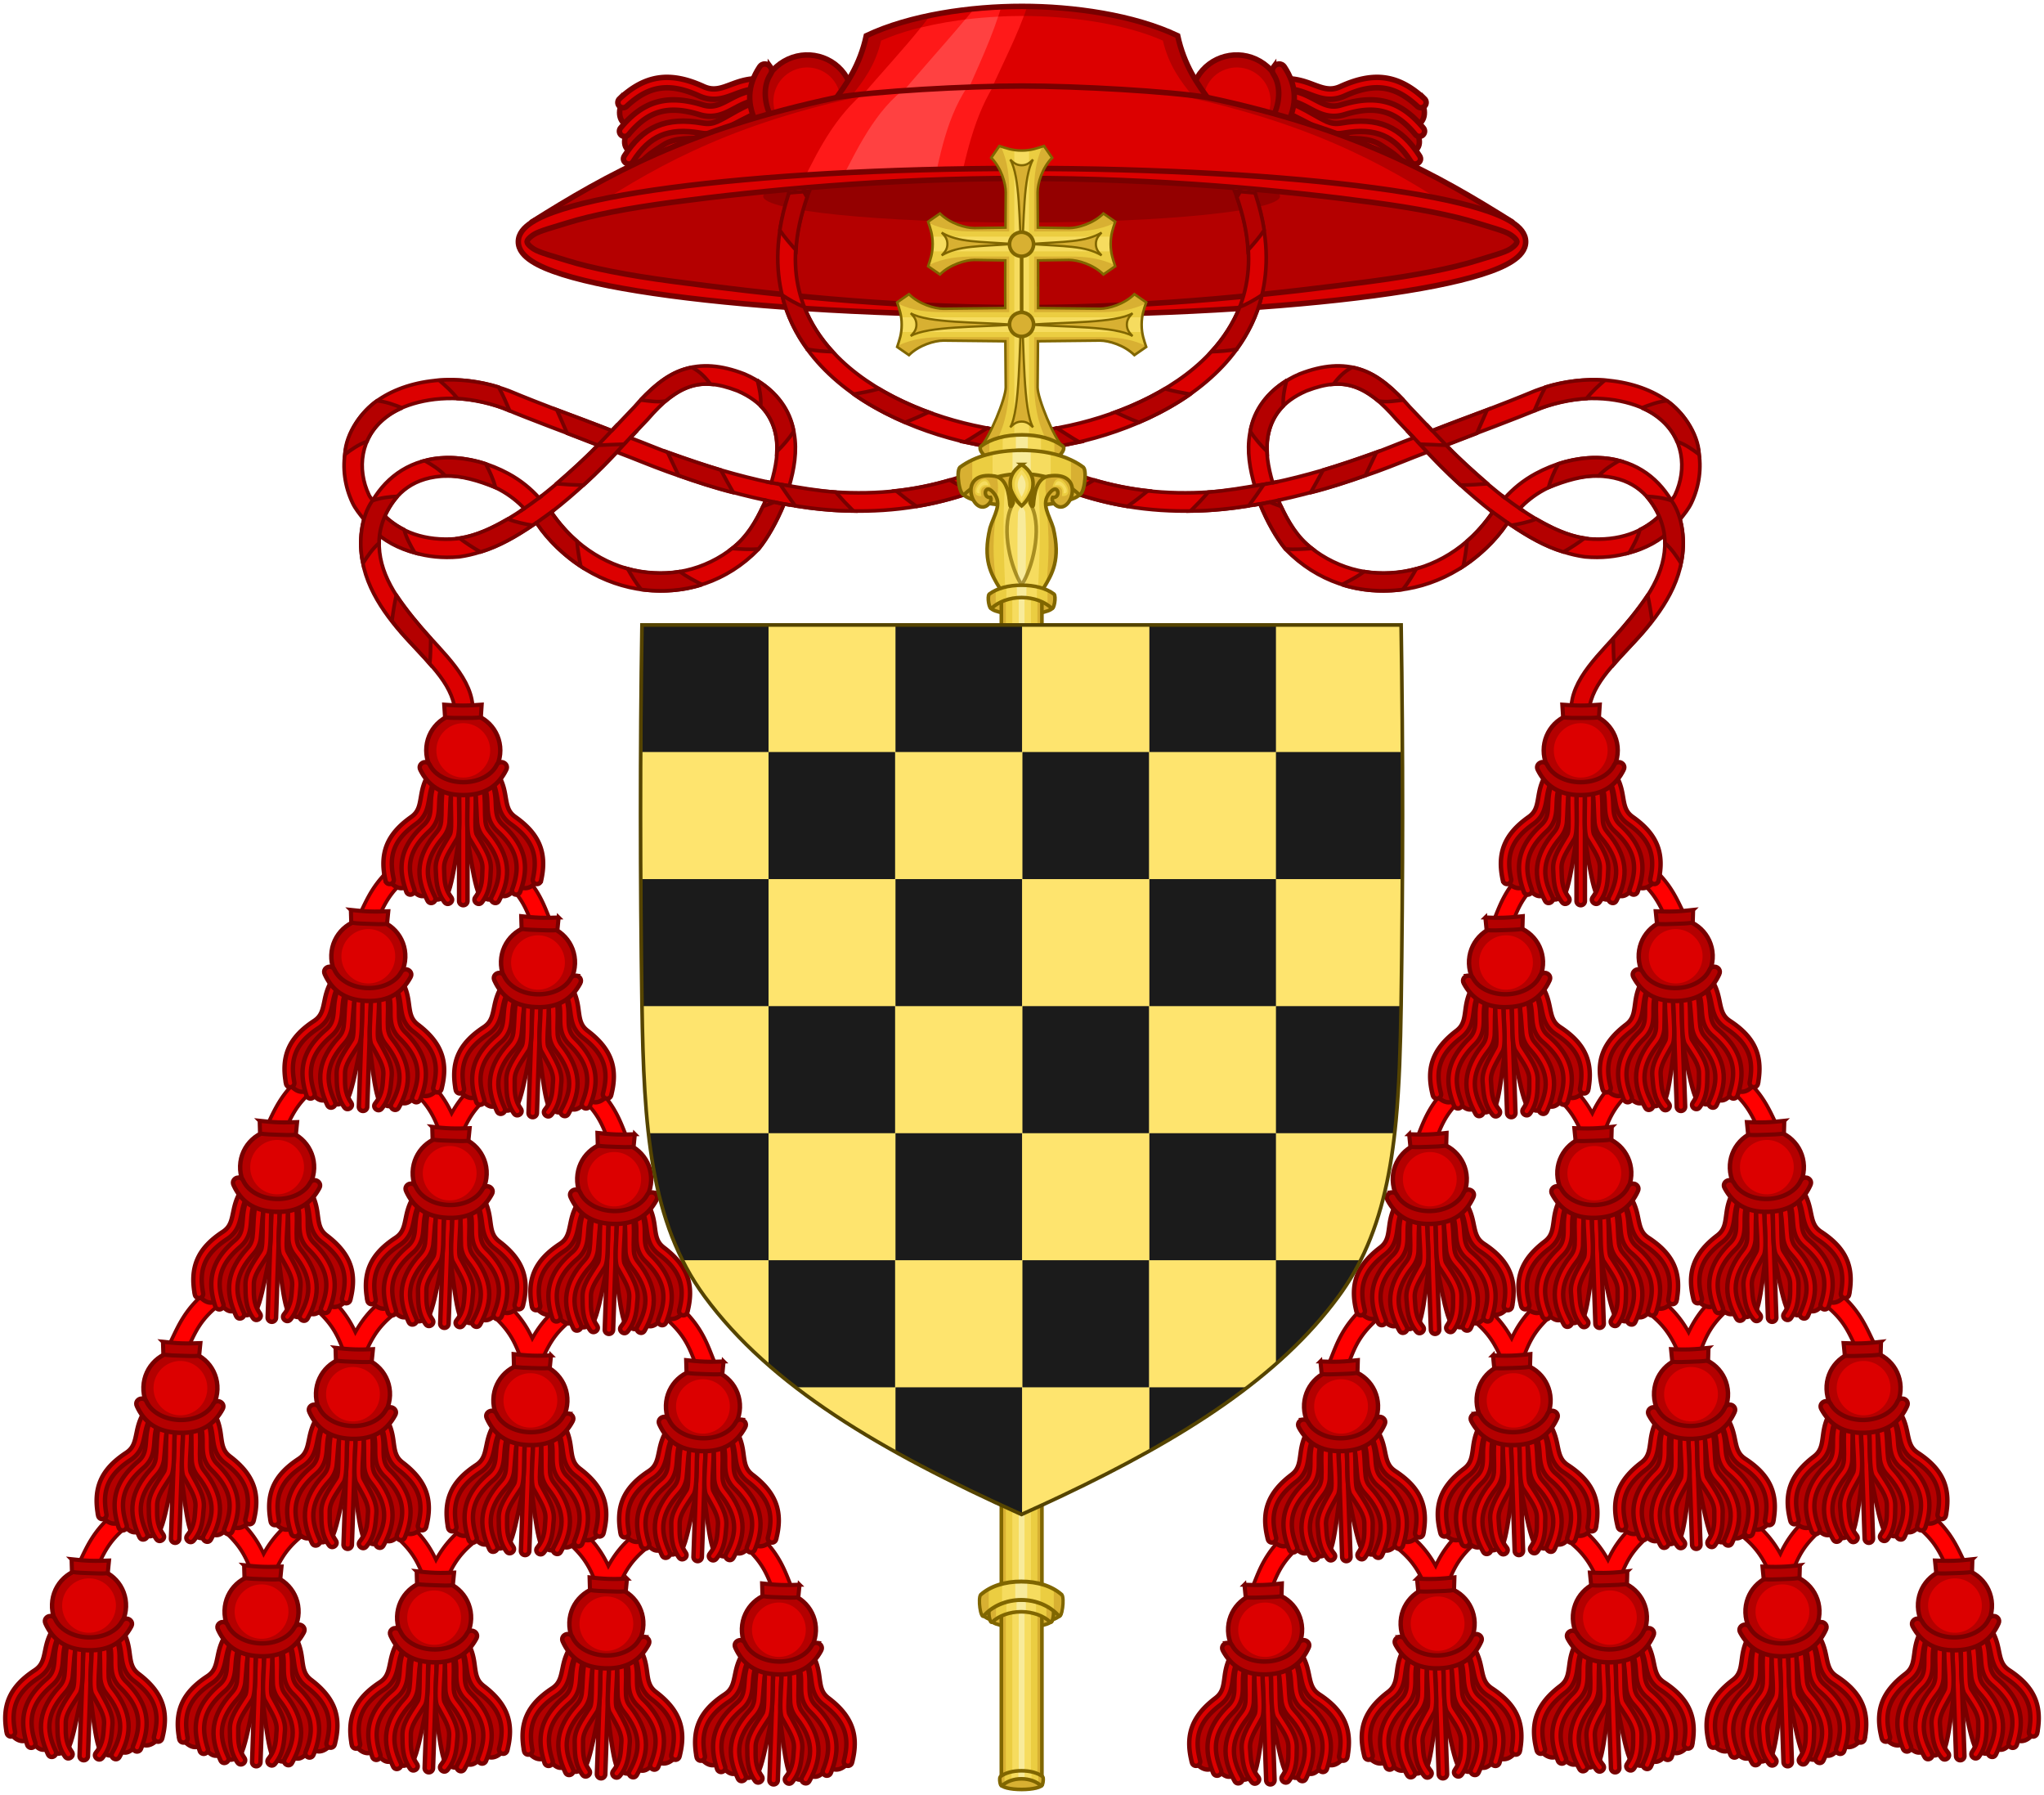 <?xml version="1.0" encoding="UTF-8" standalone="no"?>
<svg
   xmlns:dc="http://purl.org/dc/elements/1.1/"
   xmlns:cc="http://creativecommons.org/ns#"
   xmlns:rdf="http://www.w3.org/1999/02/22-rdf-syntax-ns#"
   xmlns:svg="http://www.w3.org/2000/svg"
   xmlns="http://www.w3.org/2000/svg"
   xmlns:xlink="http://www.w3.org/1999/xlink"
   xmlns:sodipodi="http://sodipodi.sourceforge.net/DTD/sodipodi-0.dtd"
   xmlns:inkscape="http://www.inkscape.org/namespaces/inkscape"
   version="1.1"
   id="svg2"
   viewBox="0 0 560.638 492.244"
   height="492.244"
   width="560.638"
   sodipodi:docname="Coat_of_Arms_of_Cardinal_Stefano_Durazzo.svg"
   inkscape:version="1.0.2 (e86c870879, 2021-01-15)">
  <sodipodi:namedview
     pagecolor="#ffffff"
     bordercolor="#666666"
     borderopacity="1"
     objecttolerance="10"
     gridtolerance="10"
     guidetolerance="10"
     inkscape:pageopacity="0"
     inkscape:pageshadow="2"
     inkscape:window-width="1920"
     inkscape:window-height="986"
     id="namedview158"
     showgrid="false"
     inkscape:zoom="4.2175576"
     inkscape:cx="305.59505"
     inkscape:cy="229.66702"
     inkscape:window-x="-11"
     inkscape:window-y="-11"
     inkscape:window-maximized="1"
     inkscape:current-layer="svg2"
     inkscape:document-rotation="0" />
  <defs
     id="defs4">
    <clipPath
       clipPathUnits="userSpaceOnUse"
       id="clipPath5970-0">
      <path
         id="path5972-7"
         style="display:inline;fill:#0050b7;fill-opacity:1;stroke:none;stroke-width:3.537;stroke-miterlimit:4;stroke-dasharray:none;stroke-opacity:1"
         d="M -210.493,19.57 V 391.973 C -60.156,324.969 56.253,256.767 126.128,162.262 156.602,121.047 172.837,73.784 181.675,19.57 Z" />
    </clipPath>
    <clipPath
       clipPathUnits="userSpaceOnUse"
       id="clipPath8842-7">
      <path
         id="path8844-9"
         style="display:inline;fill:#0050b7;fill-opacity:1;stroke:none;stroke-width:1.879;stroke-miterlimit:4;stroke-dasharray:none;stroke-opacity:1"
         d="m 128.242,401.41 c 0.195,0.267 0.377,0.54 0.574,0.807 18.292,24.74 42.599,46.082 72.098,65.631 v -66.438 z" />
    </clipPath>
    <clipPath
       clipPathUnits="userSpaceOnUse"
       id="clipPath1942">
      <path
         inkscape:connector-curvature="0"
         id="path1944"
         d="M -362.615,124.094 V 413.625 c 83.533,-38.537 148.216,-77.765 187.045,-132.119 29.359,-41.097 34.943,-92.678 36.521,-157.412 z"
         style="display:inline;fill:#ffffff;fill-opacity:1;stroke:none;stroke-width:2;stroke-miterlimit:4;stroke-dasharray:none;stroke-opacity:1" />
    </clipPath>
    <clipPath
       clipPathUnits="userSpaceOnUse"
       id="clipPath12116">
      <path
         inkscape:connector-curvature="0"
         sodipodi:nodetypes="csscsscc"
         d="M 0.483,0.264 C 0.184,19.018 0.202,37.774 0.483,56.528 0.754,74.596 1.659,88.696 9.789,99.721 19.583,113.002 35.899,122.586 56.888,132.002 c 20.988,-9.416 37.304,-19 47.098,-32.281 8.13,-11.025 9.036,-25.125 9.307,-43.193 0.281,-18.753 0.299,-37.51 0,-56.264 z"
         style="display:inline;fill:none;stroke:#554400;stroke-width:0.529;stroke-miterlimit:4;stroke-dasharray:none"
         id="path12118" />
    </clipPath>
    <clipPath
       clipPathUnits="userSpaceOnUse"
       id="clipPath1866">
      <path
         inkscape:connector-curvature="0"
         sodipodi:nodetypes="csscsscc"
         d="m 280.216,171.366 c -0.276,34.775 -0.26,69.555 0,104.33 0.25,33.504 1.086,59.649 8.592,80.093 9.042,24.626 24.105,42.398 43.481,59.858 19.376,-17.46 34.439,-35.232 43.481,-59.858 7.506,-20.444 8.342,-46.589 8.592,-80.093 0.26,-34.774 0.276,-69.554 0,-104.33 z"
         style="display:inline;fill:none;stroke:#554400;stroke-width:1.95;stroke-miterlimit:4;stroke-dasharray:none"
         id="path1868" />
    </clipPath>
    <clipPath
       clipPathUnits="userSpaceOnUse"
       id="clipPath1078">
      <path
         class="st2"
         d="m 2.282,1.258 c -1.38,87.939 -1.289,175.877 0,263.768 0.459,28.991 1.243,55.775 3.589,80.541 3.266,34.319 9.568,64.781 22.128,91.843 4.922,10.521 10.766,20.585 17.803,30.139 41.265,56.145 107.326,98.185 191.835,138.293 9.202,4.365 18.631,8.684 28.292,13.048 98.079,-44.151 174.307,-89.084 220.079,-151.34 38,-51.688 42.232,-117.803 43.518,-202.524 1.289,-87.891 1.381,-175.829 0,-263.768 z"
         id="path1080"
         style="display:inline;fill:#ffffff;fill-opacity:1;stroke-width:1.323" />
    </clipPath>
  </defs>
  <g
     id="g4369"
     transform="matrix(0.873,1.5,-1.5,0.873,459.16,-388.297)">
    <g
       style="stroke-width:0.368;stroke-miterlimit:4;stroke-dasharray:none"
       transform="matrix(1.358,0,0,1.358,-40.265,-222.596)"
       id="g4583">
      <g
         id="g4639"
         style="stroke:#780000;stroke-width:0.637;stroke-miterlimit:4;stroke-dasharray:none;stroke-opacity:1">
        <path
           id="path4569"
           d="m 128.344,341.739 c -1.917,1.622 -2.345,3.346 -2.582,4.719 -0.119,0.687 -0.206,1.286 -0.401,1.788 -0.194,0.502 -0.472,0.92 -1.056,1.334 -1.736,1.231 -2.902,2.539 -3.501,4.057 -0.599,1.518 -0.716,2.721 -0.283,4.634 0.885,1.418 2.181,1.857 3.079,0.935 0.712,1.141 1.672,2.211 2.825,1.253 0.698,0.812 1.485,1.394 2.398,0.106 0.841,0.966 2.032,-9.282 2.589,-10.708 0.558,1.427 1.748,11.675 2.589,10.708 0.914,1.288 1.7,0.706 2.398,-0.106 1.153,0.958 2.112,-0.112 2.825,-1.253 0.898,0.922 2.194,0.482 3.079,-0.935 0.433,-1.914 0.316,-3.116 -0.283,-4.634 -0.599,-1.518 -1.765,-2.826 -3.501,-4.057 -0.583,-0.414 -0.861,-0.831 -1.056,-1.334 -0.194,-0.502 -0.282,-1.101 -0.401,-1.788 -0.238,-1.374 -0.665,-3.097 -2.582,-4.719 l -3.07,0.968 -3.07,-0.968 z"
           style="color:#000000;font-style:normal;font-variant:normal;font-weight:normal;font-stretch:normal;font-size:medium;line-height:normal;font-family:sans-serif;text-indent:0;text-align:start;text-decoration:none;text-decoration-line:none;text-decoration-style:solid;text-decoration-color:#000000;letter-spacing:normal;word-spacing:normal;text-transform:none;direction:ltr;block-progression:tb;writing-mode:lr-tb;baseline-shift:baseline;text-anchor:start;white-space:normal;clip-rule:nonzero;display:inline;overflow:visible;visibility:visible;opacity:1;isolation:auto;mix-blend-mode:normal;color-interpolation:sRGB;color-interpolation-filters:linearRGB;solid-color:#000000;solid-opacity:1;fill:#b40000;fill-opacity:1;fill-rule:evenodd;stroke:#780000;stroke-width:0.637;stroke-linecap:round;stroke-linejoin:miter;stroke-miterlimit:4;stroke-dasharray:none;stroke-dashoffset:0;stroke-opacity:1;color-rendering:auto;image-rendering:auto;shape-rendering:auto;text-rendering:auto;enable-background:accumulate" />
        <path
           id="path4549"
           d="m 131.405,343.455 a 0.603,0.603 0 0 0 -0.594,0.61 l 0,17.47 a 0.603,0.603 0 1 0 1.206,0 l 0,-17.47 a 0.603,0.603 0 0 0 -0.613,-0.61 z"
           style="color:#000000;font-style:normal;font-variant:normal;font-weight:normal;font-stretch:normal;font-size:medium;line-height:normal;font-family:sans-serif;text-indent:0;text-align:start;text-decoration:none;text-decoration-line:none;text-decoration-style:solid;text-decoration-color:#000000;letter-spacing:normal;word-spacing:normal;text-transform:none;direction:ltr;block-progression:tb;writing-mode:lr-tb;baseline-shift:baseline;text-anchor:start;white-space:normal;clip-rule:nonzero;display:inline;overflow:visible;visibility:visible;opacity:1;isolation:auto;mix-blend-mode:normal;color-interpolation:sRGB;color-interpolation-filters:linearRGB;solid-color:#000000;solid-opacity:1;fill:#dc0000;fill-opacity:1;fill-rule:evenodd;stroke:#780000;stroke-width:0.637;stroke-linecap:round;stroke-linejoin:miter;stroke-miterlimit:4;stroke-dasharray:none;stroke-dashoffset:0;stroke-opacity:1;color-rendering:auto;image-rendering:auto;shape-rendering:auto;text-rendering:auto;enable-background:accumulate" />
        <use
           height="100%"
           width="100%"
           transform="matrix(-1,0,0,1,262.828,-8.6879506e-8)"
           id="use4553"
           xlink:href="#g4538"
           y="0"
           x="0"
           style="stroke:#780000;stroke-width:0.637;stroke-miterlimit:4;stroke-dasharray:none;stroke-opacity:1" />
        <g
           transform="matrix(1.206,0,0,1.206,-27.379,-67.138)"
           id="g4538"
           style="stroke:#780000;stroke-width:0.528;stroke-miterlimit:4;stroke-dasharray:none;stroke-opacity:1">
          <path
             style="color:#000000;font-style:normal;font-variant:normal;font-weight:normal;font-stretch:normal;font-size:medium;line-height:normal;font-family:sans-serif;text-indent:0;text-align:start;text-decoration:none;text-decoration-line:none;text-decoration-style:solid;text-decoration-color:#000000;letter-spacing:normal;word-spacing:normal;text-transform:none;direction:ltr;block-progression:tb;writing-mode:lr-tb;baseline-shift:baseline;text-anchor:start;white-space:normal;clip-rule:nonzero;display:inline;overflow:visible;visibility:visible;opacity:1;isolation:auto;mix-blend-mode:normal;color-interpolation:sRGB;color-interpolation-filters:linearRGB;solid-color:#000000;solid-opacity:1;fill:#dc0000;fill-opacity:1;fill-rule:evenodd;stroke:#780000;stroke-width:0.528;stroke-linecap:round;stroke-linejoin:miter;stroke-miterlimit:4;stroke-dasharray:none;stroke-dashoffset:0;stroke-opacity:1;color-rendering:auto;image-rendering:auto;shape-rendering:auto;text-rendering:auto;enable-background:accumulate"
             d="m 129.109,338.83 a 0.5,0.5 0 0 0 -0.305,0.121 c -1.589,1.345 -1.944,2.773 -2.141,3.912 -0.099,0.569 -0.171,1.066 -0.332,1.482 -0.161,0.416 -0.391,0.763 -0.875,1.105 -1.439,1.02 -2.406,2.105 -2.902,3.363 -0.496,1.259 -0.506,2.654 -0.146,4.24 a 0.501,0.501 0 0 0 0.977,-0.221 c -0.331,-1.462 -0.305,-2.622 0.102,-3.652 0.406,-1.03 1.209,-1.964 2.549,-2.914 0.634,-0.45 1.012,-1.001 1.229,-1.562 0.217,-0.562 0.292,-1.123 0.387,-1.672 0.19,-1.097 0.409,-2.141 1.801,-3.318 a 0.5,0.5 0 0 0 -0.342,-0.885 z"
             id="path4452" />
          <path
             id="path4458"
             d="m 129.716,339.375 a 0.5,0.5 0 0 0 -0.287,0.159 c -1.405,1.536 -1.574,2.999 -1.624,4.153 -0.025,0.577 -0.034,1.079 -0.14,1.513 -0.106,0.433 -0.291,0.806 -0.727,1.208 -1.297,1.195 -2.118,2.394 -2.45,3.706 -0.332,1.312 -0.163,2.697 0.395,4.224 a 0.501,0.501 0 1 0 0.94,-0.343 c -0.515,-1.407 -0.637,-2.562 -0.365,-3.635 0.272,-1.074 0.949,-2.103 2.156,-3.215 0.572,-0.527 0.876,-1.122 1.019,-1.706 0.144,-0.585 0.146,-1.151 0.17,-1.708 0.048,-1.112 0.133,-2.175 1.363,-3.521 a 0.5,0.5 0 0 0 -0.452,-0.834 z"
             style="color:#000000;font-style:normal;font-variant:normal;font-weight:normal;font-stretch:normal;font-size:medium;line-height:normal;font-family:sans-serif;text-indent:0;text-align:start;text-decoration:none;text-decoration-line:none;text-decoration-style:solid;text-decoration-color:#000000;letter-spacing:normal;word-spacing:normal;text-transform:none;direction:ltr;block-progression:tb;writing-mode:lr-tb;baseline-shift:baseline;text-anchor:start;white-space:normal;clip-rule:nonzero;display:inline;overflow:visible;visibility:visible;opacity:1;isolation:auto;mix-blend-mode:normal;color-interpolation:sRGB;color-interpolation-filters:linearRGB;solid-color:#000000;solid-opacity:1;fill:#dc0000;fill-opacity:1;fill-rule:evenodd;stroke:#780000;stroke-width:0.528;stroke-linecap:round;stroke-linejoin:miter;stroke-miterlimit:4;stroke-dasharray:none;stroke-dashoffset:0;stroke-opacity:1;color-rendering:auto;image-rendering:auto;shape-rendering:auto;text-rendering:auto;enable-background:accumulate" />
          <path
             style="color:#000000;font-style:normal;font-variant:normal;font-weight:normal;font-stretch:normal;font-size:medium;line-height:normal;font-family:sans-serif;text-indent:0;text-align:start;text-decoration:none;text-decoration-line:none;text-decoration-style:solid;text-decoration-color:#000000;letter-spacing:normal;word-spacing:normal;text-transform:none;direction:ltr;block-progression:tb;writing-mode:lr-tb;baseline-shift:baseline;text-anchor:start;white-space:normal;clip-rule:nonzero;display:inline;overflow:visible;visibility:visible;opacity:1;isolation:auto;mix-blend-mode:normal;color-interpolation:sRGB;color-interpolation-filters:linearRGB;solid-color:#000000;solid-opacity:1;fill:#dc0000;fill-opacity:1;fill-rule:evenodd;stroke:#780000;stroke-width:0.528;stroke-linecap:round;stroke-linejoin:miter;stroke-miterlimit:4;stroke-dasharray:none;stroke-dashoffset:0;stroke-opacity:1;color-rendering:auto;image-rendering:auto;shape-rendering:auto;text-rendering:auto;enable-background:accumulate"
             d="m 130.333,339.966 c -0.107,0.033 -0.201,0.101 -0.265,0.194 -1.296,1.853 -0.857,3.886 -1.042,5.842 -0.051,0.443 -0.188,0.836 -0.57,1.289 -1.137,1.348 -1.802,2.641 -1.967,3.983 -0.165,1.343 0.176,2.696 0.921,4.142 0.306,0.594 1.196,0.135 0.89,-0.458 -0.687,-1.332 -0.952,-2.462 -0.817,-3.561 0.135,-1.099 0.678,-2.205 1.737,-3.46 0.501,-0.594 0.728,-1.222 0.798,-1.821 0.153,-2.004 0.005,-4.118 0.867,-5.379 0.281,-0.389 -0.094,-0.912 -0.553,-0.771 z"
             id="path4460" />
          <path
             id="path4480"
             d="m 130.646,340.337 c -0.1,0.051 -0.181,0.134 -0.228,0.235 -0.528,2.553 0.082,6.421 -0.388,7.02 -0.894,1.521 -1.706,2.688 -1.643,4.039 0.063,1.351 0.065,2.659 1.043,3.959 0.401,0.533 1.201,-0.068 0.8,-0.602 -0.901,-1.197 -0.791,-2.298 -0.843,-3.404 -0.052,-1.106 0.672,-2.069 1.505,-3.484 0.627,-0.864 0.014,-5.281 0.428,-7.096 0.212,-0.431 -0.246,-0.884 -0.675,-0.667 z"
             style="color:#000000;font-style:normal;font-variant:normal;font-weight:normal;font-stretch:normal;font-size:medium;line-height:normal;font-family:sans-serif;text-indent:0;text-align:start;text-decoration:none;text-decoration-line:none;text-decoration-style:solid;text-decoration-color:#000000;letter-spacing:normal;word-spacing:normal;text-transform:none;direction:ltr;block-progression:tb;writing-mode:lr-tb;baseline-shift:baseline;text-anchor:start;white-space:normal;clip-rule:nonzero;display:inline;overflow:visible;visibility:visible;opacity:1;isolation:auto;mix-blend-mode:normal;color-interpolation:sRGB;color-interpolation-filters:linearRGB;solid-color:#000000;solid-opacity:1;fill:#dc0000;fill-opacity:1;fill-rule:evenodd;stroke:#780000;stroke-width:0.528;stroke-linecap:round;stroke-linejoin:miter;stroke-miterlimit:4;stroke-dasharray:none;stroke-dashoffset:0;stroke-opacity:1;color-rendering:auto;image-rendering:auto;shape-rendering:auto;text-rendering:auto;enable-background:accumulate" />
        </g>
        <ellipse
           ry="5.37"
           rx="5.314"
           cy="339.899"
           cx="131.414"
           id="path4450"
           style="opacity:1;fill:#b40000;fill-opacity:1;stroke:#780000;stroke-width:0.637;stroke-linecap:butt;stroke-linejoin:miter;stroke-miterlimit:4;stroke-dasharray:none;stroke-opacity:1" />
        <ellipse
           style="opacity:1;fill:#dc0000;fill-opacity:1;stroke:none;stroke-width:0.637;stroke-linecap:butt;stroke-linejoin:miter;stroke-miterlimit:4;stroke-dasharray:none;stroke-opacity:1"
           id="ellipse4581"
           cx="131.414"
           cy="339.899"
           rx="3.867"
           ry="3.908" />
        <path
           style="color:#000000;font-style:normal;font-variant:normal;font-weight:normal;font-stretch:normal;font-size:medium;line-height:normal;font-family:sans-serif;text-indent:0;text-align:start;text-decoration:none;text-decoration-line:none;text-decoration-style:solid;text-decoration-color:#000000;letter-spacing:normal;word-spacing:normal;text-transform:none;direction:ltr;block-progression:tb;writing-mode:lr-tb;baseline-shift:baseline;text-anchor:start;white-space:normal;clip-rule:nonzero;display:inline;overflow:visible;visibility:visible;opacity:1;isolation:auto;mix-blend-mode:normal;color-interpolation:sRGB;color-interpolation-filters:linearRGB;solid-color:#000000;solid-opacity:1;fill:#b40000;fill-opacity:1;fill-rule:nonzero;stroke:#780000;stroke-width:0.637;stroke-linecap:round;stroke-linejoin:miter;stroke-miterlimit:4;stroke-dasharray:none;stroke-dashoffset:0;stroke-opacity:1;color-rendering:auto;image-rendering:auto;shape-rendering:auto;text-rendering:auto;enable-background:accumulate"
           d="m 125.868,341.591 c -0.482,0.054 -0.922,0.54 -0.611,1.124 1.071,2.135 2.857,3.608 6.158,3.608 3.301,0 5.087,-1.473 6.158,-3.608 0.497,-0.935 -0.927,-1.616 -1.373,-0.685 -0.715,1.425 -2.581,2.44 -4.785,2.44 -2.204,0 -4.07,-1.016 -4.785,-2.44 -0.167,-0.349 -0.472,-0.472 -0.762,-0.439 z"
           id="path4629" />
      </g>
    </g>
  </g>
  <use
     x="0"
     y="0"
     xlink:href="#g4369"
     id="use4449"
     transform="matrix(-1,0,0,1,560.638,2.3706055e-6)"
     width="100%"
     height="100%" />
  <g
     transform="matrix(2,0,0,2,-130.345,-467.258)"
     id="g4228"
     style="opacity:1;stroke:#780000;stroke-opacity:1">
    <path
       id="path4206"
       d="m 205.332,234.504 c -7.048,0 -15.331,1.168 -21.352,4.023 -0.87,4.006 -2.682,6.649 -4.596,9.146 l 25.947,3.227 25.947,-3.227 c -1.914,-2.498 -3.726,-5.141 -4.596,-9.146 -6.021,-2.855 -14.303,-4.023 -21.352,-4.023 z"
       style="fill:#b40000;fill-opacity:1;fill-rule:evenodd;stroke:none;stroke-width:0.5;stroke-linecap:butt;stroke-linejoin:miter;stroke-miterlimit:4;stroke-dasharray:none;stroke-opacity:1" />
    <path
       style="fill:#dc0000;fill-opacity:1;fill-rule:evenodd;stroke:none;stroke-width:0.5;stroke-linecap:butt;stroke-linejoin:miter;stroke-miterlimit:4;stroke-dasharray:none;stroke-opacity:1"
       d="m 205.332,235.816 c -6.378,0 -13.873,0.981 -19.322,3.379 -0.787,3.365 -2.427,5.584 -4.159,7.682 l 23.481,2.71 23.481,-2.71 c -1.732,-2.098 -3.372,-4.318 -4.159,-7.682 -5.449,-2.398 -12.944,-3.379 -19.322,-3.379 z"
       id="path4299" />
    <path
       style="fill:#dc0000;fill-opacity:1;fill-rule:evenodd;stroke:none;stroke-width:1px;stroke-linecap:butt;stroke-linejoin:miter;stroke-opacity:1"
       d="m 205.332,234.504 c -4.011,0 -8.412,0.396 -12.578,1.248 -2.849,3.807 -6.768,7.857 -10.475,12.281 l 16.972,2.21 c 2.017,-5.334 5.261,-10.936 6.795,-15.724 -0.236,-0.003 -0.481,-0.016 -0.715,-0.016 z"
       id="path4674" />
    <path
       style="fill:#ff1919;fill-opacity:1;fill-rule:evenodd;stroke:none;stroke-width:1px;stroke-linecap:butt;stroke-linejoin:miter;stroke-opacity:1"
       d="m 205.332,235.816 c -4.442,0 -9.412,0.491 -13.869,1.59 -2.439,3.023 -5.408,6.218 -8.316,9.621 l 16.627,1.918 c 1.824,-4.46 4.303,-9.035 5.811,-13.125 -0.083,-3.3e-4 -0.17,-0.004 -0.252,-0.004 z"
       id="path4459" />
    <path
       style="fill:#ff1919;fill-opacity:1;fill-rule:evenodd;stroke:none;stroke-width:1px;stroke-linecap:butt;stroke-linejoin:miter;stroke-opacity:1"
       d="m 202.486,234.57 c -1.23,0.053 -2.483,0.152 -3.74,0.277 -3.31,4.151 -7.711,8.733 -11.768,13.771 l 9.322,1.158 c 2.009,-5.069 4.711,-10.138 6.186,-15.207 z"
       id="path4666" />
    <path
       style="fill:#ff4141;fill-opacity:1;fill-rule:evenodd;stroke:none;stroke-width:0.5;stroke-linecap:butt;stroke-linejoin:miter;stroke-miterlimit:4;stroke-dasharray:none;stroke-opacity:1"
       d="m 202.059,235.912 c -1.491,0.076 -3.006,0.2 -4.521,0.387 -2.886,3.465 -6.34,7.216 -9.682,11.271 l 8.941,1.033 c 1.756,-4.23 3.863,-8.461 5.262,-12.691 z"
       id="path4467" />
    <path
       style="fill:none;fill-rule:evenodd;stroke:#780000;stroke-width:0.75;stroke-linecap:butt;stroke-linejoin:miter;stroke-miterlimit:4;stroke-dasharray:none;stroke-opacity:1"
       d="m 205.332,234.504 c -7.048,0 -15.331,1.168 -21.352,4.023 -0.87,4.006 -2.682,6.649 -4.596,9.146 l 25.947,3.227 25.947,-3.227 c -1.914,-2.498 -3.726,-5.141 -4.596,-9.146 -6.021,-2.855 -14.303,-4.023 -21.352,-4.023 z"
       id="path4682" />
    <path
       id="path4200"
       d="m 205.332,245.424 c -7.698,0 -20.258,0.723 -25.395,1.562 -20.438,4.333 -31.552,10.621 -41.83,17.084 l 67.225,6.166 67.225,-6.166 c -10.278,-6.463 -21.392,-12.751 -41.83,-17.084 -5.136,-0.839 -17.696,-1.562 -25.395,-1.562 z"
       style="fill:#b40000;fill-opacity:1;fill-rule:evenodd;stroke:none;stroke-width:0.5;stroke-linecap:butt;stroke-linejoin:round;stroke-miterlimit:4;stroke-dasharray:none;stroke-opacity:1" />
    <path
       style="fill:#dc0000;fill-opacity:1;fill-rule:evenodd;stroke:none;stroke-width:0.5;stroke-linecap:butt;stroke-linejoin:round;stroke-miterlimit:4;stroke-dasharray:none;stroke-opacity:1"
       d="m 205.332,245.512 c -6.93,0 -18.238,0.685 -22.862,1.479 -18.4,4.101 -28.405,10.053 -37.658,16.171 l 60.519,5.837 60.519,-5.837 c -9.252,-6.118 -19.258,-12.07 -37.658,-16.171 -4.624,-0.794 -15.931,-1.479 -22.862,-1.479 z"
       id="path4301" />
    <path
       style="fill:#ff1919;fill-opacity:1;fill-rule:evenodd;stroke:none;stroke-width:1px;stroke-linecap:butt;stroke-linejoin:miter;stroke-opacity:1"
       d="m 201.379,245.48 c -5.927,0.141 -13.068,0.555 -17.984,1.072 -4.387,3.88 -6.616,8.906 -9.182,14.115 l 21.92,1.061 c 1.293,-5.519 2.241,-11.273 5.246,-16.248 z"
       id="path4655" />
    <path
       style="fill:#ff4141;fill-opacity:1;fill-rule:evenodd;stroke:none;stroke-width:1px;stroke-linecap:butt;stroke-linejoin:miter;stroke-opacity:1"
       d="m 197.799,245.6 c -2.973,0.114 -6.048,0.273 -8.906,0.477 -4.312,3.507 -6.748,9.191 -9.553,14.592 l 13.258,1.061 c 1.274,-5.484 2.02,-11.291 5.201,-16.129 z"
       id="path4653" />
    <path
       style="fill:none;fill-rule:evenodd;stroke:#780000;stroke-width:0.75;stroke-linecap:butt;stroke-linejoin:round;stroke-miterlimit:4;stroke-dasharray:none;stroke-opacity:1"
       d="m 205.332,245.424 c -7.698,0 -20.258,0.723 -25.395,1.562 -20.438,4.333 -31.552,10.621 -41.83,17.084 l 67.225,6.166 67.225,-6.166 c -10.278,-6.463 -21.392,-12.751 -41.83,-17.084 -5.136,-0.839 -17.696,-1.562 -25.395,-1.562 z"
       id="path4684" />
    <ellipse
       ry="9.057"
       rx="68.053"
       cy="266.777"
       cx="205.331"
       id="path4184"
       style="opacity:1;fill:#b40000;fill-opacity:1;stroke:#780000;stroke-width:0.505;stroke-linecap:round;stroke-linejoin:miter;stroke-miterlimit:4;stroke-dasharray:none;stroke-opacity:1" />
    <ellipse
       style="opacity:1;fill:#940000;fill-opacity:1;stroke:none;stroke-width:0.353;stroke-linecap:round;stroke-linejoin:miter;stroke-miterlimit:4;stroke-dasharray:none;stroke-opacity:1"
       id="ellipse4617"
       cx="205.277"
       cy="260.546"
       rx="35.439"
       ry="3.598" />
    <path
       id="ellipse4186"
       d="m 205.332,256.721 c -18.83,0 -35.874,1.014 -48.258,2.662 -6.192,0.824 -11.213,1.802 -14.76,2.918 -1.773,0.558 -3.177,1.142 -4.217,1.818 -1.04,0.676 -1.84,1.536 -1.84,2.658 0,1.123 0.8,1.982 1.84,2.658 1.04,0.676 2.443,1.26 4.217,1.818 3.547,1.116 8.568,2.094 14.76,2.918 12.384,1.648 29.428,2.662 48.258,2.662 18.83,0 35.874,-1.014 48.258,-2.662 6.192,-0.824 11.213,-1.802 14.76,-2.918 1.773,-0.558 3.177,-1.142 4.217,-1.818 1.04,-0.676 1.84,-1.536 1.84,-2.658 0,-1.123 -0.8,-1.982 -1.84,-2.658 -1.04,-0.676 -2.443,-1.26 -4.217,-1.818 -3.547,-1.116 -8.568,-2.094 -14.76,-2.918 -12.384,-1.648 -29.428,-2.662 -48.258,-2.662 z m 0,1.375 c 18.755,0 35.738,1.64 47.984,3.27 6.123,0.815 11.069,1.787 14.41,2.838 1.67,0.526 3.789,1.079 4.562,1.582 0.773,0.503 0.928,0.864 0.928,0.992 0,0.128 -0.154,0.489 -0.928,0.992 -0.773,0.503 -2.892,1.056 -4.562,1.582 -3.341,1.051 -8.287,2.023 -14.41,2.838 -12.247,1.63 -29.284,3.613 -47.984,3.613 -18.7,0 -35.738,-1.983 -47.984,-3.613 -6.123,-0.815 -11.07,-1.787 -14.41,-2.838 -1.67,-0.526 -3.789,-1.079 -4.562,-1.582 -0.773,-0.503 -0.928,-0.864 -0.928,-0.992 0,-0.128 0.154,-0.489 0.928,-0.992 0.773,-0.503 2.892,-1.056 4.562,-1.582 3.341,-1.051 8.287,-2.023 14.41,-2.838 12.247,-1.63 29.229,-3.27 47.984,-3.27 z"
       style="color:#000000;font-style:normal;font-variant:normal;font-weight:normal;font-stretch:normal;font-size:medium;line-height:normal;font-family:sans-serif;text-indent:0;text-align:start;text-decoration:none;text-decoration-line:none;text-decoration-style:solid;text-decoration-color:#000000;letter-spacing:normal;word-spacing:normal;text-transform:none;direction:ltr;block-progression:tb;writing-mode:lr-tb;baseline-shift:baseline;text-anchor:start;white-space:normal;clip-rule:nonzero;display:inline;overflow:visible;visibility:visible;opacity:1;isolation:auto;mix-blend-mode:normal;color-interpolation:sRGB;color-interpolation-filters:linearRGB;solid-color:#000000;solid-opacity:1;fill:#dc0000;fill-opacity:1;fill-rule:nonzero;stroke:#780000;stroke-width:0.75;stroke-linecap:round;stroke-linejoin:miter;stroke-miterlimit:4;stroke-dasharray:none;stroke-dashoffset:0;stroke-opacity:1;color-rendering:auto;image-rendering:auto;shape-rendering:auto;text-rendering:auto;enable-background:accumulate" />
  </g>
  <use
     x="0"
     y="0"
     xlink:href="#g4415"
     id="use4448"
     transform="matrix(-1,0,0,1,560.638,-2.3706054e-6)"
     width="100%"
     height="100%" />
  <g
     transform="matrix(2,0,0,2,-130.345,-467.258)"
     id="g4415">
    <path
       id="path4254"
       d="m 162.643,286.305 c 1.078,0.082 2.278,0.379 3.67,0.916 3.448,1.495 4.839,3.683 5.303,6.25 0.36,1.994 -0.037,4.216 -0.668,6.357 -4.485,-0.944 -8.962,-2.276 -13.438,-3.889 -1.928,-0.695 -3.919,-1.542 -5.895,-2.281 0.777,-0.833 1.63,-1.748 2.35,-2.494 0.015,-0.017 0.03,-0.034 0.045,-0.051 2.037,-2.356 3.822,-3.814 5.664,-4.443 0.921,-0.315 1.885,-0.447 2.969,-0.365 z m -33.564,2.059 c 1.599,0.169 3.268,0.541 4.953,1.17 4.281,1.779 8.736,3.402 13.174,5.098 -2.501,2.585 -5.241,5.049 -8.098,7.268 -1.093,-1.215 -2.457,-2.382 -4.24,-3.342 -2.441,-1.314 -5.399,-2.247 -8.463,-2.172 -4.814,0.118 -8.117,2.512 -10.125,5.867 -0.146,-0.25 -0.369,-0.465 -0.492,-0.723 -1.732,-3.628 -1.142,-7.952 2.184,-10.631 2.134,-1.719 6.31,-3.043 11.107,-2.535 z m 20.688,7.258 c 2.316,0.871 4.641,1.857 6.896,2.67 4.457,1.606 8.961,2.954 13.51,3.928 -0.9,2.127 -2.01,3.994 -2.859,5.057 -7.481,7.654 -19.817,6.385 -26.535,-3.412 3.295,-2.566 6.305,-5.394 8.988,-8.242 z m -23.299,3.262 c 2.509,-0.061 5.087,0.729 7.215,1.875 1.451,0.781 2.541,1.706 3.395,2.59 -2.957,2.018 -6.007,3.685 -9.215,4.143 -4.501,0.388 -7.77,-0.994 -9.938,-3.104 1.542,-3.276 4.043,-5.394 8.543,-5.504 z m 107.971,-39.298 c -0.018,0.204 0.07,0.27 0.103,0.355 3.768,9.88 1.432,16.925 -3.47,22.146 -5.136,5.47 -13.344,8.793 -20.496,10.146 l -0.018,0.002 c -3.588,0.73 -6.459,2.273 -8.697,3.699 -2.238,1.426 -3.986,2.726 -4.713,2.973 l -0.004,0 c -5.946,2.043 -11.701,2.558 -17.535,2.189 -2.074,-0.131 -4.145,-0.41 -6.213,-0.768 0.681,-2.353 1.127,-4.836 0.682,-7.303 -0.59,-3.265 -2.688,-6.34 -6.795,-8.111 -0.015,-0.006 -0.03,-0.012 -0.045,-0.018 -3.152,-1.221 -5.894,-1.439 -8.371,-0.592 -2.477,0.847 -4.574,2.661 -6.746,5.174 l 0.045,-0.051 c -0.961,0.997 -2.049,2.143 -3.094,3.246 -4.755,-1.806 -9.537,-3.562 -14.121,-5.467 -0.014,-0.005 -0.029,-0.011 -0.043,-0.016 -7.53,-2.811 -14.721,-1.288 -18.504,1.76 -4.249,3.423 -5.043,9.103 -2.871,13.654 0.384,0.805 0.974,1.516 1.541,2.236 -0.251,0.963 -0.37,1.963 -0.402,2.777 -0.213,5.435 2.843,9.826 6.225,13.541 3.397,3.732 6.724,6.593 6.725,10.699 1e-4,1.689 2.91,0.861 2.387,-0.744 0.139,-4.364 -4.034,-7.894 -7.219,-11.588 -3.185,-3.694 -5.792,-7.402 -5.619,-11.811 0.011,-0.27 0.077,-0.474 0.1,-0.752 2.687,2.093 6.297,3.417 10.842,3.018 0.022,-0.002 0.043,-0.005 0.065,-0.008 3.837,-0.538 7.293,-2.424 10.57,-4.676 7.516,10.895 21.865,12.473 30.402,3.684 0.027,-0.027 0.052,-0.056 0.076,-0.086 1.12,-1.387 2.44,-3.581 3.471,-6.162 2.24,0.396 4.488,0.712 6.756,0.855 6.084,0.384 12.207,-0.155 18.5,-2.316 l 0.004,-0.002 c 1.637,-0.557 3.139,-1.885 5.248,-3.229 2.11,-1.344 4.685,-2.713 7.854,-3.357 l -0.016,0.002 c 7.534,-1.426 16.164,-4.831 21.854,-10.891 5.277,-5.62 7.824,-13.658 4.308,-23.844 l 0,-0.111"
       style="color:#000000;font-style:normal;font-variant:normal;font-weight:normal;font-stretch:normal;font-size:medium;line-height:normal;font-family:sans-serif;text-indent:0;text-align:start;text-decoration:none;text-decoration-line:none;text-decoration-style:solid;text-decoration-color:#000000;letter-spacing:normal;word-spacing:normal;text-transform:none;direction:ltr;block-progression:tb;writing-mode:lr-tb;baseline-shift:baseline;text-anchor:start;white-space:normal;clip-rule:nonzero;display:inline;overflow:visible;visibility:visible;opacity:1;isolation:auto;mix-blend-mode:normal;color-interpolation:sRGB;color-interpolation-filters:linearRGB;solid-color:#000000;solid-opacity:1;fill:#dc0000;fill-opacity:1;fill-rule:evenodd;stroke:#780000;stroke-width:0.5;stroke-linecap:butt;stroke-linejoin:round;stroke-miterlimit:4;stroke-dasharray:none;stroke-dashoffset:0;stroke-opacity:1;color-rendering:auto;image-rendering:auto;shape-rendering:auto;text-rendering:auto;enable-background:accumulate" />
    <path
       id="path4296"
       style="fill:#b40000;fill-opacity:1;fill-rule:evenodd;stroke:#780000;stroke-width:0.5;stroke-linecap:butt;stroke-linejoin:miter;stroke-miterlimit:4;stroke-dasharray:none;stroke-opacity:1"
       d="m 140.878,304.009 c 0.975,1.357 2.143,2.74 3.416,3.82 0.125,1.253 0.293,2.337 0.528,3.464 -2.291,-1.518 -4.504,-3.594 -5.968,-5.811 m 33.833,-2.723 c -0.974,2.293 -2.123,4.478 -3.491,6.15 -1.238,0.091 -2.524,-0.003 -3.628,-0.075 1.969,-1.52 3.314,-3.769 4.239,-5.773 0.54,-0.176 1.081,-0.397 1.568,-0.59 0.732,0.165 0.966,0.234 1.313,0.288 z m -54.728,1.662 c 0.629,0.582 1.408,1.166 2.157,1.578 0.154,0.086 0.31,0.169 0.468,0.247 0.35,1.213 0.915,2.218 1.478,3.188 -1.085,-0.291 -2.143,-0.701 -3.149,-1.243 -0.517,-0.284 -1.015,-0.603 -1.488,-0.954 -1.055,-1.229 -1.888,-2.405 0.534,-2.815 z m 119.299,-44.6 -0.012,0.149 c 0.008,0.094 0.093,0.275 0.139,0.413 0.514,1.565 0.914,3.176 1.165,4.811 -0.663,0.978 -1.488,1.923 -2.217,2.735 -0.13,-2.436 -0.707,-4.88 -1.526,-7.252 0.179,-0.313 0.465,-0.762 0.462,-0.904 l 0.009,-0.123 m -88.136,35.062 c -0.083,-0.111 -0.364,-0.189 -0.47,-0.23 -1.243,-0.476 -2.484,-0.957 -3.723,-1.444 -0.516,-1.162 -0.957,-2.185 -1.412,-3.222 2.574,0.956 5.324,1.976 7.49,2.847" />
    <path
       id="path4385"
       style="fill:none;fill-rule:evenodd;stroke:#780000;stroke-width:0.5;stroke-linecap:butt;stroke-linejoin:miter;stroke-miterlimit:4;stroke-dasharray:none;stroke-opacity:1"
       d="m 234.378,259.828 2.668,0.221 c 0.14,0.006 0.312,0.075 0.519,0.039 m -101.074,43.651 c 1.079,-0.705 2.07,-1.425 3.025,-2.152 m -0.874,3.788 2.486,-1.784 m 32.452,-0.707 c -1.228,-0.194 -2.596,-0.501 -3.763,-0.736 m -19.916,-10.352 -3.216,3.383 m 5.858,-2.518 -3.184,3.336 m 24.386,4.329 c -1.228,-0.194 -2.392,-0.43 -3.559,-0.664" />
    <path
       id="path4728"
       style="fill:#b40000;fill-opacity:1;fill-rule:evenodd;stroke:#780000;stroke-width:0.5;stroke-linecap:butt;stroke-linejoin:miter;stroke-miterlimit:4;stroke-dasharray:none;stroke-opacity:1"
       d="m 119.523,315.238 c 1.529,2.254 3.071,4.083 4.723,5.944 -0.026,1.248 -0.02,2.295 -0.129,3.469 -1.783,-2.111 -3.653,-3.8 -5.187,-5.891 0.148,-1.219 0.358,-2.459 0.593,-3.522 z m 0.153,-13.551 c -1.611,1.881 -2.515,4.155 -2.516,6.392 -0.991,0.898 -1.536,1.746 -2.209,2.774 -0.666,-2.949 -0.226,-6.409 1.286,-8.57 1.121,-0.409 2.326,-0.543 3.44,-0.596 z m 13.466,-1.202 c -2.359,-0.965 -4.72,-1.652 -6.897,-1.61 -0.862,-0.937 -1.811,-1.495 -2.831,-2.085 2.724,-0.757 5.875,-0.371 8.361,0.431 0.591,1.069 1.074,2.227 1.368,3.264 z m 28.306,13.309 c -2.638,0.862 -5.544,1.02 -8.318,0.67 -0.745,-0.871 -1.361,-1.938 -1.878,-2.849 2.323,0.631 4.986,0.751 7.14,0.384 1.002,0.73 1.995,1.23 3.056,1.795 z m 7.598,-27.99 c 2.607,1.586 4.48,4 4.983,6.954 -0.635,1.028 -1.563,2.046 -2.315,2.792 0.13,-2.543 -0.671,-4.693 -2.218,-6.258 0.091,-1.183 -0.181,-2.465 -0.45,-3.488 z m -16.03,2.669 c 2.259,-2.29 4.184,-3.943 7.035,-4.482 1.103,0.57 1.907,1.408 2.556,2.317 -2.429,-0.194 -4.376,0.85 -6.166,2.309 -1.179,0.192 -2.249,-0.013 -3.426,-0.144 z m -11.533,11.483 c 1.904,-1.67 3.887,-3.416 5.668,-5.271 1.314,-0.077 2.406,-0.107 3.614,-0.153 -1.766,1.921 -3.624,3.86 -5.589,5.615 -1.289,-0.018 -2.593,-0.098 -3.693,-0.19 z m -13.301,7.463 c 2.374,-0.36 4.49,-1.401 6.644,-2.63 1.103,0.455 2.449,0.708 3.396,0.872 -2.253,1.506 -4.524,2.867 -7.143,3.651 -1.018,-0.56 -2.022,-1.235 -2.897,-1.893 z m -7.853,-17.861 c -2.08,0.874 -3.975,2.528 -4.839,4.607 -1.203,0.434 -2.127,1.103 -3.026,1.78 0.155,-3.064 2.399,-5.949 4.406,-7.368 1.18,0.101 2.473,0.587 3.458,0.981 z m 14.738,0.38 c -2.276,-0.954 -4.975,-1.542 -7.152,-1.665 -0.794,-1.002 -1.663,-1.771 -2.522,-2.518 2.753,-0.197 5.528,0.142 8.155,0.943 0.61,1.072 1.045,2.16 1.518,3.24 z m 30.682,11.235 c -2.611,-0.647 -5.075,-1.471 -7.518,-2.351 -0.558,-1.149 -1.039,-2.174 -1.519,-3.198 2.45,0.878 5.127,1.791 7.319,2.452 0.595,1.12 1.145,2.096 1.719,3.096 z m 16.459,2.524 c -3.014,-0.038 -5.635,-0.334 -7.976,-0.714 -0.746,-1.003 -1.433,-1.993 -2.079,-2.95 2.647,0.446 5.312,0.919 7.628,1.071 0.849,0.975 1.546,1.715 2.427,2.593 z m 16.457,-2.682 c -0.206,0.091 -0.417,0.176 -0.635,0.255 -2.339,0.801 -4.739,1.392 -7.168,1.79 -1.039,-0.73 -1.931,-1.434 -2.81,-2.14 2.51,-0.271 4.958,-0.772 7.37,-1.477 1.105,0.636 2.122,1.171 3.243,1.572 z m 7.311,-4.557 c -1.147,-0.418 -2.3,-0.714 -3.395,-0.976 2.302,-1.404 4.812,-2.548 7.498,-3.183 1.127,0.699 2.031,1.334 3.111,1.941 -2.542,0.448 -5.195,1.188 -7.214,2.218 z m 22.43,-8.774 c -1.79,1.253 -3.699,2.325 -5.659,3.24 -0.456,0.214 -0.916,0.42 -1.379,0.619 -1.144,-0.435 -2.225,-0.922 -3.249,-1.4 1.211,-0.442 2.401,-0.936 3.566,-1.482 1.115,-0.526 2.207,-1.098 3.263,-1.724 1.134,0.32 2.387,0.556 3.458,0.747 z m 6.33,-6.162 c -1.182,0.22 -2.328,0.293 -3.437,0.33 1.657,-1.802 3.008,-3.895 3.904,-6.147 1.075,-0.391 2.123,-1.038 3.02,-1.613 -0.59,2.753 -2.007,5.483 -3.487,7.429 z" />
  </g>
  <g
     id="g5388"
     transform="matrix(2,0,0,2,-131.47,-465.633)">
    <g
       id="g5314"
       transform="matrix(0.999,0.035,-0.035,0.999,12.01,-3.2)">
      <path
         id="path5265"
         style="color:#000000;font-style:normal;font-variant:normal;font-weight:normal;font-stretch:normal;font-size:medium;line-height:normal;font-family:sans-serif;text-indent:0;text-align:start;text-decoration:none;text-decoration-line:none;text-decoration-style:solid;text-decoration-color:#000000;letter-spacing:normal;word-spacing:normal;text-transform:none;direction:ltr;block-progression:tb;writing-mode:lr-tb;baseline-shift:baseline;text-anchor:start;white-space:normal;clip-rule:nonzero;display:inline;overflow:visible;visibility:visible;opacity:1;isolation:auto;mix-blend-mode:normal;color-interpolation:sRGB;color-interpolation-filters:linearRGB;solid-color:#000000;solid-opacity:1;fill:#ff0000;fill-opacity:1;fill-rule:evenodd;stroke:#780000;stroke-width:0.5;stroke-linecap:round;stroke-linejoin:miter;stroke-miterlimit:4;stroke-dasharray:none;stroke-dashoffset:0;stroke-opacity:1;color-rendering:auto;image-rendering:auto;shape-rendering:auto;text-rendering:auto;enable-background:accumulate"
         d="m 124.746,379.615 a 1.25,1.25 0 0 0 -0.74,2.211 c 2.57,2.2 3.097,3.968 4.092,6.189 a 1.25,1.25 0 0 0 0.016,0.031 1.25,1.25 0 0 0 0.027,0.057 1.25,1.25 0 0 0 0.027,0.049 1.25,1.25 0 0 0 0.025,0.047 1.25,1.25 0 0 0 0.064,0.09 1.25,1.25 0 0 0 0.004,0.006 1.25,1.25 0 0 0 0.062,0.074 1.25,1.25 0 0 0 0.023,0.027 1.25,1.25 0 0 0 0.072,0.068 1.25,1.25 0 0 0 0.016,0.016 1.25,1.25 0 0 0 0.053,0.041 1.25,1.25 0 0 0 0.074,0.053 1.25,1.25 0 0 0 0.098,0.059 1.25,1.25 0 0 0 0.039,0.019 1.25,1.25 0 0 0 0.068,0.031 1.25,1.25 0 0 0 0.045,0.018 1.25,1.25 0 0 0 0.074,0.027 1.25,1.25 0 0 0 0.045,0.012 1.25,1.25 0 0 0 0.07,0.018 1.25,1.25 0 0 0 0.066,0.01 1.25,1.25 0 0 0 0.057,0.008 1.25,1.25 0 0 0 0.064,0.004 1.25,1.25 0 0 0 0.061,0.002 1.25,1.25 0 0 0 0.062,-0.002 1.25,1.25 0 0 0 0.064,-0.004 1.25,1.25 0 0 0 0.061,-0.008 1.25,1.25 0 0 0 0.057,-0.01 1.25,1.25 0 0 0 0.074,-0.018 1.25,1.25 0 0 0 0.053,-0.014 1.25,1.25 0 0 0 0.018,-0.006 1.25,1.25 0 0 0 0.037,-0.014 1.25,1.25 0 0 0 0.061,-0.023 1.25,1.25 0 0 0 0.059,-0.027 1.25,1.25 0 0 0 0.055,-0.029 1.25,1.25 0 0 0 0.018,-0.008 1.25,1.25 0 0 0 0.08,-0.051 1.25,1.25 0 0 0 0.055,-0.039 1.25,1.25 0 0 0 0.061,-0.047 1.25,1.25 0 0 0 0.039,-0.037 1.25,1.25 0 0 0 0.031,-0.027 1.25,1.25 0 0 0 0.008,-0.01 1.25,1.25 0 0 0 0.065,-0.07 1.25,1.25 0 0 0 0.012,-0.014 1.25,1.25 0 0 0 0.006,-0.008 1.25,1.25 0 0 0 0.041,-0.055 1.25,1.25 0 0 0 0.045,-0.066 1.25,1.25 0 0 0 0.008,-0.014 1.25,1.25 0 0 0 0.057,-0.102 1.25,1.25 0 0 0 0.031,-0.065 c 0.995,-2.222 1.522,-3.989 4.092,-6.189 a 1.25,1.25 0 0 0 -0.865,-2.209 1.25,1.25 0 0 0 -0.762,0.311 c -1.855,1.588 -2.883,3.14 -3.619,4.586 -0.736,-1.446 -1.763,-2.998 -3.617,-4.586 a 1.25,1.25 0 0 0 -0.762,-0.311 1.25,1.25 0 0 0 -0.125,-0.002 z m 0,61.299 a 1.25,1.25 0 0 0 -0.74,2.211 c 2.57,2.2 3.097,3.968 4.092,6.189 a 1.25,1.25 0 0 0 0.016,0.031 1.25,1.25 0 0 0 0.027,0.057 1.25,1.25 0 0 0 0.027,0.049 1.25,1.25 0 0 0 0.025,0.047 1.25,1.25 0 0 0 0.064,0.09 1.25,1.25 0 0 0 0.004,0.006 1.25,1.25 0 0 0 0.062,0.074 1.25,1.25 0 0 0 0.023,0.027 1.25,1.25 0 0 0 0.072,0.068 1.25,1.25 0 0 0 0.016,0.016 1.25,1.25 0 0 0 0.053,0.041 1.25,1.25 0 0 0 0.074,0.053 1.25,1.25 0 0 0 0.098,0.059 1.25,1.25 0 0 0 0.039,0.019 1.25,1.25 0 0 0 0.068,0.031 1.25,1.25 0 0 0 0.045,0.018 1.25,1.25 0 0 0 0.074,0.027 1.25,1.25 0 0 0 0.045,0.012 1.25,1.25 0 0 0 0.07,0.018 1.25,1.25 0 0 0 0.066,0.01 1.25,1.25 0 0 0 0.057,0.008 1.25,1.25 0 0 0 0.064,0.004 1.25,1.25 0 0 0 0.061,0.002 1.25,1.25 0 0 0 0.062,-0.002 1.25,1.25 0 0 0 0.064,-0.004 1.25,1.25 0 0 0 0.061,-0.008 1.25,1.25 0 0 0 0.057,-0.01 1.25,1.25 0 0 0 0.074,-0.018 1.25,1.25 0 0 0 0.053,-0.014 1.25,1.25 0 0 0 0.018,-0.006 1.25,1.25 0 0 0 0.037,-0.014 1.25,1.25 0 0 0 0.061,-0.023 1.25,1.25 0 0 0 0.059,-0.027 1.25,1.25 0 0 0 0.055,-0.029 1.25,1.25 0 0 0 0.018,-0.008 1.25,1.25 0 0 0 0.08,-0.051 1.25,1.25 0 0 0 0.055,-0.039 1.25,1.25 0 0 0 0.061,-0.047 1.25,1.25 0 0 0 0.039,-0.037 1.25,1.25 0 0 0 0.031,-0.027 1.25,1.25 0 0 0 0.008,-0.01 1.25,1.25 0 0 0 0.065,-0.07 1.25,1.25 0 0 0 0.012,-0.014 1.25,1.25 0 0 0 0.006,-0.008 1.25,1.25 0 0 0 0.041,-0.055 1.25,1.25 0 0 0 0.045,-0.066 1.25,1.25 0 0 0 0.008,-0.014 1.25,1.25 0 0 0 0.057,-0.102 1.25,1.25 0 0 0 0.031,-0.065 c 0.995,-2.222 1.522,-3.989 4.092,-6.189 a 1.25,1.25 0 0 0 -0.865,-2.209 1.25,1.25 0 0 0 -0.762,0.311 c -1.855,1.588 -2.883,3.14 -3.619,4.586 -0.736,-1.446 -1.763,-2.998 -3.617,-4.586 a 1.25,1.25 0 0 0 -0.762,-0.311 1.25,1.25 0 0 0 -0.125,-0.002 z m -3.529,-90.643 a 1.25,1.25 0 0 0 -0.762,0.311 c -2.971,2.544 -3.819,4.997 -4.746,7.066 a 1.25,1.25 0 1 0 2.281,1.021 c 0.995,-2.222 1.522,-3.989 4.092,-6.189 a 1.25,1.25 0 0 0 -0.865,-2.209 z m -11.667,29.345 a 1.25,1.25 0 0 0 -0.762,0.311 c -2.971,2.544 -3.819,4.997 -4.746,7.066 a 1.25,1.25 0 1 0 2.281,1.021 c 0.995,-2.222 1.522,-3.989 4.092,-6.189 a 1.25,1.25 0 0 0 -0.865,-2.209 z m -12.198,30.14 a 1.25,1.25 0 0 0 -0.762,0.311 c -2.971,2.544 -3.819,4.997 -4.746,7.066 a 1.25,1.25 0 1 0 2.281,1.021 c 0.995,-2.222 1.522,-3.989 4.092,-6.189 a 1.25,1.25 0 0 0 -0.865,-2.209 z m 15.248,0.335 a 1.25,1.25 0 0 0 -0.74,2.211 c 2.57,2.2 3.097,3.968 4.092,6.189 a 1.25,1.25 0 0 0 0.016,0.031 1.25,1.25 0 0 0 0.027,0.057 1.25,1.25 0 0 0 0.027,0.049 1.25,1.25 0 0 0 0.025,0.047 1.25,1.25 0 0 0 0.064,0.09 1.25,1.25 0 0 0 0.004,0.006 1.25,1.25 0 0 0 0.062,0.074 1.25,1.25 0 0 0 0.023,0.027 1.25,1.25 0 0 0 0.072,0.068 1.25,1.25 0 0 0 0.016,0.016 1.25,1.25 0 0 0 0.053,0.041 1.25,1.25 0 0 0 0.074,0.053 1.25,1.25 0 0 0 0.098,0.059 1.25,1.25 0 0 0 0.039,0.019 1.25,1.25 0 0 0 0.068,0.031 1.25,1.25 0 0 0 0.045,0.018 1.25,1.25 0 0 0 0.074,0.027 1.25,1.25 0 0 0 0.045,0.012 1.25,1.25 0 0 0 0.07,0.018 1.25,1.25 0 0 0 0.066,0.01 1.25,1.25 0 0 0 0.057,0.008 1.25,1.25 0 0 0 0.065,0.004 1.25,1.25 0 0 0 0.06,0.002 1.25,1.25 0 0 0 0.062,-0.002 1.25,1.25 0 0 0 0.065,-0.004 1.25,1.25 0 0 0 0.06,-0.008 1.25,1.25 0 0 0 0.057,-0.01 1.25,1.25 0 0 0 0.074,-0.018 1.25,1.25 0 0 0 0.053,-0.014 1.25,1.25 0 0 0 0.018,-0.006 1.25,1.25 0 0 0 0.037,-0.014 1.25,1.25 0 0 0 0.061,-0.023 1.25,1.25 0 0 0 0.059,-0.027 1.25,1.25 0 0 0 0.055,-0.029 1.25,1.25 0 0 0 0.018,-0.008 1.25,1.25 0 0 0 0.08,-0.051 1.25,1.25 0 0 0 0.055,-0.039 1.25,1.25 0 0 0 0.06,-0.047 1.25,1.25 0 0 0 0.039,-0.037 1.25,1.25 0 0 0 0.031,-0.027 1.25,1.25 0 0 0 0.008,-0.01 1.25,1.25 0 0 0 0.065,-0.07 1.25,1.25 0 0 0 0.012,-0.014 1.25,1.25 0 0 0 0.006,-0.008 1.25,1.25 0 0 0 0.041,-0.055 1.25,1.25 0 0 0 0.045,-0.066 1.25,1.25 0 0 0 0.008,-0.014 1.25,1.25 0 0 0 0.057,-0.102 1.25,1.25 0 0 0 0.031,-0.065 c 0.995,-2.222 1.522,-3.989 4.092,-6.189 a 1.25,1.25 0 0 0 -0.865,-2.209 1.25,1.25 0 0 0 -0.762,0.311 c -1.855,1.588 -2.883,3.14 -3.619,4.586 -0.736,-1.446 -1.763,-2.998 -3.617,-4.586 a 1.25,1.25 0 0 0 -0.762,-0.311 1.25,1.25 0 0 0 -0.125,-0.002 z m -11.516,30.822 a 1.25,1.25 0 0 0 -0.74,2.211 c 2.57,2.2 3.097,3.968 4.092,6.189 a 1.25,1.25 0 0 0 0.016,0.031 1.25,1.25 0 0 0 0.027,0.057 1.25,1.25 0 0 0 0.027,0.049 1.25,1.25 0 0 0 0.025,0.047 1.25,1.25 0 0 0 0.064,0.09 1.25,1.25 0 0 0 0.004,0.006 1.25,1.25 0 0 0 0.062,0.074 1.25,1.25 0 0 0 0.023,0.027 1.25,1.25 0 0 0 0.072,0.068 1.25,1.25 0 0 0 0.016,0.016 1.25,1.25 0 0 0 0.053,0.041 1.25,1.25 0 0 0 0.074,0.053 1.25,1.25 0 0 0 0.098,0.059 1.25,1.25 0 0 0 0.039,0.019 1.25,1.25 0 0 0 0.068,0.031 1.25,1.25 0 0 0 0.045,0.018 1.25,1.25 0 0 0 0.074,0.027 1.25,1.25 0 0 0 0.045,0.012 1.25,1.25 0 0 0 0.07,0.018 1.25,1.25 0 0 0 0.066,0.01 1.25,1.25 0 0 0 0.057,0.008 1.25,1.25 0 0 0 0.064,0.004 1.25,1.25 0 0 0 0.061,0.002 1.25,1.25 0 0 0 0.062,-0.002 1.25,1.25 0 0 0 0.064,-0.004 1.25,1.25 0 0 0 0.061,-0.008 1.25,1.25 0 0 0 0.057,-0.01 1.25,1.25 0 0 0 0.074,-0.018 1.25,1.25 0 0 0 0.053,-0.014 1.25,1.25 0 0 0 0.018,-0.006 1.25,1.25 0 0 0 0.037,-0.014 1.25,1.25 0 0 0 0.061,-0.023 1.25,1.25 0 0 0 0.059,-0.027 1.25,1.25 0 0 0 0.055,-0.029 1.25,1.25 0 0 0 0.018,-0.008 1.25,1.25 0 0 0 0.08,-0.051 1.25,1.25 0 0 0 0.055,-0.039 1.25,1.25 0 0 0 0.061,-0.047 1.25,1.25 0 0 0 0.039,-0.037 1.25,1.25 0 0 0 0.031,-0.027 1.25,1.25 0 0 0 0.008,-0.01 1.25,1.25 0 0 0 0.065,-0.07 1.25,1.25 0 0 0 0.012,-0.014 1.25,1.25 0 0 0 0.006,-0.008 1.25,1.25 0 0 0 0.041,-0.055 1.25,1.25 0 0 0 0.045,-0.066 1.25,1.25 0 0 0 0.008,-0.014 1.25,1.25 0 0 0 0.057,-0.102 1.25,1.25 0 0 0 0.031,-0.065 c 0.995,-2.222 1.522,-3.989 4.092,-6.189 a 1.25,1.25 0 0 0 -0.865,-2.209 1.25,1.25 0 0 0 -0.762,0.311 c -1.855,1.588 -2.883,3.14 -3.619,4.586 -0.736,-1.446 -1.763,-2.998 -3.617,-4.586 a 1.25,1.25 0 0 0 -0.762,-0.311 1.25,1.25 0 0 0 -0.125,-0.002 z m -15.223,-0.398 a 1.25,1.25 0 0 0 -0.762,0.311 c -2.971,2.544 -3.819,4.997 -4.746,7.066 a 1.25,1.25 0 1 0 2.281,1.021 c 0.995,-2.222 1.522,-3.989 4.092,-6.189 a 1.25,1.25 0 0 0 -0.865,-2.209 z m 50.541,-90.125 a 1.25,1.25 0 0 1 0.762,0.311 c 2.971,2.544 3.819,4.997 4.746,7.066 a 1.25,1.25 0 1 1 -2.281,1.021 c -0.995,-2.222 -1.522,-3.989 -4.092,-6.189 a 1.25,1.25 0 0 1 0.865,-2.209 z m 11.488,29.263 a 1.25,1.25 0 0 1 0.762,0.311 c 2.971,2.544 3.819,4.997 4.746,7.066 a 1.25,1.25 0 1 1 -2.281,1.021 c -0.995,-2.222 -1.522,-3.989 -4.092,-6.189 a 1.25,1.25 0 0 1 0.865,-2.209 z m 12.993,30.113 a 1.25,1.25 0 0 1 0.762,0.311 c 2.971,2.544 3.819,4.997 4.746,7.066 a 1.25,1.25 0 1 1 -2.281,1.021 c -0.995,-2.222 -1.522,-3.989 -4.092,-6.189 a 1.25,1.25 0 0 1 0.865,-2.209 z m -14.983,0.326 a 1.25,1.25 0 0 1 0.74,2.211 c -2.57,2.2 -3.097,3.968 -4.092,6.189 a 1.25,1.25 0 0 1 -0.016,0.031 1.25,1.25 0 0 1 -0.027,0.057 1.25,1.25 0 0 1 -0.027,0.049 1.25,1.25 0 0 1 -0.025,0.047 1.25,1.25 0 0 1 -0.064,0.09 1.25,1.25 0 0 1 -0.004,0.006 1.25,1.25 0 0 1 -0.062,0.074 1.25,1.25 0 0 1 -0.023,0.027 1.25,1.25 0 0 1 -0.072,0.068 1.25,1.25 0 0 1 -0.016,0.016 1.25,1.25 0 0 1 -0.053,0.041 1.25,1.25 0 0 1 -0.074,0.053 1.25,1.25 0 0 1 -0.098,0.059 1.25,1.25 0 0 1 -0.039,0.019 1.25,1.25 0 0 1 -0.068,0.031 1.25,1.25 0 0 1 -0.045,0.018 1.25,1.25 0 0 1 -0.074,0.027 1.25,1.25 0 0 1 -0.045,0.012 1.25,1.25 0 0 1 -0.07,0.018 1.25,1.25 0 0 1 -0.066,0.01 1.25,1.25 0 0 1 -0.057,0.008 1.25,1.25 0 0 1 -0.065,0.004 1.25,1.25 0 0 1 -0.06,0.002 1.25,1.25 0 0 1 -0.062,-0.002 1.25,1.25 0 0 1 -0.065,-0.004 1.25,1.25 0 0 1 -0.06,-0.008 1.25,1.25 0 0 1 -0.057,-0.01 1.25,1.25 0 0 1 -0.074,-0.018 1.25,1.25 0 0 1 -0.053,-0.014 1.25,1.25 0 0 1 -0.018,-0.006 1.25,1.25 0 0 1 -0.037,-0.014 1.25,1.25 0 0 1 -0.061,-0.023 1.25,1.25 0 0 1 -0.059,-0.027 1.25,1.25 0 0 1 -0.055,-0.029 1.25,1.25 0 0 1 -0.018,-0.008 1.25,1.25 0 0 1 -0.08,-0.051 1.25,1.25 0 0 1 -0.055,-0.039 1.25,1.25 0 0 1 -0.06,-0.047 1.25,1.25 0 0 1 -0.039,-0.037 1.25,1.25 0 0 1 -0.031,-0.027 1.25,1.25 0 0 1 -0.008,-0.01 1.25,1.25 0 0 1 -0.065,-0.07 1.25,1.25 0 0 1 -0.012,-0.014 1.25,1.25 0 0 1 -0.006,-0.008 1.25,1.25 0 0 1 -0.041,-0.055 1.25,1.25 0 0 1 -0.045,-0.066 1.25,1.25 0 0 1 -0.008,-0.014 1.25,1.25 0 0 1 -0.057,-0.102 1.25,1.25 0 0 1 -0.031,-0.065 c -0.995,-2.222 -1.522,-3.989 -4.092,-6.189 a 1.25,1.25 0 0 1 0.865,-2.209 1.25,1.25 0 0 1 0.762,0.311 c 1.855,1.588 2.883,3.14 3.619,4.586 0.736,-1.446 1.763,-2.998 3.617,-4.586 a 1.25,1.25 0 0 1 0.762,-0.311 1.25,1.25 0 0 1 0.125,-0.002 z m 11.516,30.822 a 1.25,1.25 0 0 1 0.74,2.211 c -2.57,2.2 -3.097,3.968 -4.092,6.189 a 1.25,1.25 0 0 1 -0.016,0.031 1.25,1.25 0 0 1 -0.027,0.057 1.25,1.25 0 0 1 -0.027,0.049 1.25,1.25 0 0 1 -0.025,0.047 1.25,1.25 0 0 1 -0.064,0.09 1.25,1.25 0 0 1 -0.004,0.006 1.25,1.25 0 0 1 -0.062,0.074 1.25,1.25 0 0 1 -0.023,0.027 1.25,1.25 0 0 1 -0.072,0.068 1.25,1.25 0 0 1 -0.016,0.016 1.25,1.25 0 0 1 -0.053,0.041 1.25,1.25 0 0 1 -0.074,0.053 1.25,1.25 0 0 1 -0.098,0.059 1.25,1.25 0 0 1 -0.039,0.019 1.25,1.25 0 0 1 -0.068,0.031 1.25,1.25 0 0 1 -0.045,0.018 1.25,1.25 0 0 1 -0.074,0.027 1.25,1.25 0 0 1 -0.045,0.012 1.25,1.25 0 0 1 -0.07,0.018 1.25,1.25 0 0 1 -0.066,0.01 1.25,1.25 0 0 1 -0.057,0.008 1.25,1.25 0 0 1 -0.064,0.004 1.25,1.25 0 0 1 -0.061,0.002 1.25,1.25 0 0 1 -0.062,-0.002 1.25,1.25 0 0 1 -0.064,-0.004 1.25,1.25 0 0 1 -0.061,-0.008 1.25,1.25 0 0 1 -0.057,-0.01 1.25,1.25 0 0 1 -0.074,-0.018 1.25,1.25 0 0 1 -0.053,-0.014 1.25,1.25 0 0 1 -0.018,-0.006 1.25,1.25 0 0 1 -0.037,-0.014 1.25,1.25 0 0 1 -0.061,-0.023 1.25,1.25 0 0 1 -0.059,-0.027 1.25,1.25 0 0 1 -0.055,-0.029 1.25,1.25 0 0 1 -0.018,-0.008 1.25,1.25 0 0 1 -0.08,-0.051 1.25,1.25 0 0 1 -0.055,-0.039 1.25,1.25 0 0 1 -0.061,-0.047 1.25,1.25 0 0 1 -0.039,-0.037 1.25,1.25 0 0 1 -0.031,-0.027 1.25,1.25 0 0 1 -0.008,-0.01 1.25,1.25 0 0 1 -0.065,-0.07 1.25,1.25 0 0 1 -0.012,-0.014 1.25,1.25 0 0 1 -0.006,-0.008 1.25,1.25 0 0 1 -0.041,-0.055 1.25,1.25 0 0 1 -0.045,-0.066 1.25,1.25 0 0 1 -0.008,-0.014 1.25,1.25 0 0 1 -0.057,-0.102 1.25,1.25 0 0 1 -0.031,-0.065 c -0.995,-2.222 -1.522,-3.989 -4.092,-6.189 a 1.25,1.25 0 0 1 0.865,-2.209 1.25,1.25 0 0 1 0.762,0.311 c 1.855,1.588 2.883,3.14 3.619,4.586 0.736,-1.446 1.763,-2.998 3.617,-4.586 a 1.25,1.25 0 0 1 0.762,-0.311 1.25,1.25 0 0 1 0.125,-0.002 z m 15.223,-0.398 a 1.25,1.25 0 0 1 0.762,0.311 c 2.971,2.544 3.819,4.997 4.746,7.066 a 1.25,1.25 0 1 1 -2.281,1.021 c -0.995,-2.222 -1.522,-3.989 -4.092,-6.189 a 1.25,1.25 0 0 1 0.865,-2.209 z" />
      <g
         id="g5194">
        <use
           height="100%"
           width="100%"
           transform="translate(0,57.041)"
           id="use5098"
           xlink:href="#g4430"
           y="0"
           x="0" />
        <use
           x="0"
           y="0"
           xlink:href="#g4430"
           id="use5110"
           transform="translate(0,118.042)"
           width="100%"
           height="100%" />
        <use
           x="0"
           y="0"
           xlink:href="#g4430"
           id="use5100"
           transform="translate(-23.688,57.041)"
           width="100%"
           height="100%" />
        <use
           x="0"
           y="0"
           xlink:href="#g4430"
           id="use5104"
           transform="translate(-12.198,87.801)"
           width="100%"
           height="100%" />
        <use
           height="100%"
           width="100%"
           transform="translate(-35.886,87.801)"
           id="use5106"
           xlink:href="#g4430"
           y="0"
           x="0" />
        <use
           height="100%"
           width="100%"
           transform="translate(-12.198,27.697)"
           id="use5108"
           xlink:href="#g4430"
           y="0"
           x="0" />
        <use
           height="100%"
           width="100%"
           transform="translate(-23.688,118.042)"
           id="use5112"
           xlink:href="#g4430"
           y="0"
           x="0" />
        <use
           x="0"
           y="0"
           xlink:href="#g4430"
           id="use5116"
           transform="translate(-47.372,118.046)"
           width="100%"
           height="100%" />
        <use
           height="100%"
           width="100%"
           transform="matrix(-1,0,0,1,281.128,57.079)"
           id="use5130"
           xlink:href="#g4430"
           y="0"
           x="0" />
        <use
           height="100%"
           width="100%"
           transform="matrix(-1,0,0,1,270.698,87.801)"
           id="use5132"
           xlink:href="#g4430"
           y="0"
           x="0" />
        <use
           x="0"
           y="0"
           xlink:href="#g4430"
           id="use5134"
           transform="matrix(-1,0,0,1,294.386,87.801)"
           width="100%"
           height="100%" />
        <use
           x="0"
           y="0"
           xlink:href="#g4430"
           id="use5136"
           transform="matrix(-1,0,0,1,269.638,27.734)"
           width="100%"
           height="100%" />
        <use
           x="0"
           y="0"
           xlink:href="#g4430"
           id="use5138"
           transform="matrix(-1,0,0,1,282.188,118.042)"
           width="100%"
           height="100%" />
        <use
           height="100%"
           width="100%"
           transform="matrix(-1,0,0,1,305.873,118.046)"
           id="use5140"
           xlink:href="#g4430"
           y="0"
           x="0" />
      </g>
    </g>
    <g
       transform="matrix(0.703,0,0,0.703,36.842,95.368)"
       id="g4430">
      <use
         x="0"
         y="0"
         xlink:href="#g4583"
         id="use4367"
         transform="translate(-6.718,102.884)"
         width="100%"
         height="100%" />
      <path
         id="path4413"
         d="m 127.76,332.957 0.16,2.479 c 1.091,0.128 2.346,0.113 3.493,0.113 1.147,0 2.402,0.015 3.493,-0.113 l 0.16,-2.479 c -1.194,0.085 -2.321,0.168 -3.653,0.168 -1.332,0 -2.459,-0.083 -3.653,-0.168 z"
         style="fill:#b40000;fill-opacity:1;fill-rule:evenodd;stroke:#780000;stroke-width:0.802;stroke-linecap:butt;stroke-linejoin:miter;stroke-miterlimit:4;stroke-dasharray:none;stroke-opacity:1" />
    </g>
  </g>
  <use
     x="0"
     y="0"
     xlink:href="#g5388"
     id="use5469"
     transform="matrix(-1,0,0,1,560.638,2.3706055e-6)"
     width="100%"
     height="100%" />
  <g
     id="episcopalcross"
     transform="matrix(1.409,0,0,1.409,-9.093,428.326)"
     style="stroke-width:0.709;stroke-miterlimit:4;stroke-dasharray:none">
    <g
       id="cross"
       style="stroke-width:0.709;stroke-miterlimit:4;stroke-dasharray:none">
      <path
         style="fill:#d8b032;fill-opacity:1;fill-rule:evenodd;stroke:none;stroke-width:0.709;stroke-linecap:butt;stroke-linejoin:miter;stroke-miterlimit:4;stroke-dasharray:none;stroke-opacity:1"
         d="m 140.146,22.994 -1.121,1.619 c 1.374,1.389 1.992,3.513 1.992,4.734 l -0.033,4.84 -4.26,0.064 c -1.221,0 -3.346,-0.62 -4.734,-1.994 l -1.619,1.121 c 0.298,0.928 0.621,1.729 0.621,3.057 0,1.328 -0.323,2.128 -0.621,3.057 l 1.619,1.121 c 1.389,-1.374 3.513,-1.992 4.734,-1.992 l 4.229,0.064 -0.025,3.596 -0.016,0 0.008,1.049 0,0.027 0.014,1.873 -8.459,0.084 c -1.221,0 -3.346,-0.62 -4.734,-1.994 l -1.619,1.121 c 0.298,0.928 0.621,1.729 0.621,3.057 0,1.328 -0.323,2.128 -0.621,3.057 l 1.619,1.121 c 1.389,-1.374 3.513,-1.992 4.734,-1.992 l 8.494,0.086 0.049,6.33 c 0,1.486 -2.204,6.935 -3.578,8.324 2.149,-0.724 3.919,-1.221 5.764,-1.221 1.845,0 3.615,0.497 5.764,1.221 -1.374,-1.389 -3.58,-6.839 -3.58,-8.324 l 0.049,-6.324 8.496,-0.092 c 1.221,0 3.346,0.618 4.734,1.992 l 1.619,-1.121 c -0.298,-0.928 -0.623,-1.729 -0.623,-3.057 0,-1.328 0.325,-2.128 0.623,-3.057 l -1.619,-1.121 c -1.389,1.374 -3.513,1.994 -4.734,1.994 l -8.461,-0.092 0.021,-2.941 -0.158,0 0.014,-3.594 4.334,-0.066 c 1.221,0 3.346,0.618 4.734,1.992 l 1.619,-1.121 c -0.298,-0.928 -0.623,-1.729 -0.623,-3.057 0,-1.328 0.325,-2.128 0.623,-3.057 l -1.619,-1.121 c -1.389,1.374 -3.513,1.994 -4.734,1.994 l -4.314,-0.064 0.019,-4.84 c 0,-1.221 0.62,-3.346 1.994,-4.734 l -1.121,-1.619 c -0.928,0.298 -1.729,0.621 -3.057,0.621 -1.328,0 -2.128,-0.323 -3.057,-0.621 z"
         transform="matrix(1.419,0,0,1.419,2.133,-308.207)"
         id="path4604" />
      <path
         style="opacity:1;fill:#ebcd41;fill-opacity:1;stroke:none;stroke-width:0.709;stroke-linecap:round;stroke-linejoin:miter;stroke-miterlimit:4;stroke-dasharray:none;stroke-opacity:1"
         d="m 140.365,23.098 c 0.927,2.044 1.123,3.951 1.123,6.131 l 0,5.494 -4.805,0 c -2.18,0 -4.087,-0.196 -6.131,-1.123 0.123,0.492 0.518,2.155 0.518,2.836 0,0.681 -0.394,2.346 -0.518,2.838 2.044,-0.927 3.951,-1.123 6.131,-1.123 l 4.805,0 0,0.135 0,3.428 0,4.072 -9.055,0 c -2.18,0 -4.087,-0.196 -6.131,-1.123 0.123,0.492 0.518,2.155 0.518,2.836 0,0.681 -0.394,2.346 -0.518,2.838 2.044,-0.927 3.951,-1.123 6.131,-1.123 l 9.055,0 0,6.289 c 0,2.578 -0.414,5.486 -1.783,8.041 l 2.264,-0.266 c 0.411,-0.047 0.821,-0.074 1.234,-0.074 0.413,0 0.822,0.027 1.232,0.074 l 2.266,0.266 c -1.369,-2.555 -1.785,-5.463 -1.785,-8.041 l 0,-6.289 9.057,0 c 2.18,0 4.087,0.196 6.131,1.123 -0.123,-0.492 -0.518,-2.157 -0.518,-2.838 0,-0.681 0.394,-2.344 0.518,-2.836 -2.044,0.927 -3.951,1.123 -6.131,1.123 l -9.057,0 0,-4.072 0,-3.428 0,-0.135 4.807,0 c 2.18,0 4.087,0.196 6.131,1.123 -0.123,-0.492 -0.518,-2.157 -0.518,-2.838 0,-0.681 0.394,-2.344 0.518,-2.836 -2.044,0.927 -3.951,1.123 -6.131,1.123 l -4.807,0 0,-5.494 c 0,-2.18 0.196,-4.087 1.123,-6.131 -0.492,0.123 -2.155,0.518 -2.836,0.518 -0.681,0 -2.346,-0.394 -2.838,-0.518 z"
         transform="matrix(1.419,0,0,1.419,2.133,-308.207)"
         id="path5247" />
      <path
         style="opacity:1;fill:#f6dc5f;fill-opacity:1;stroke:none;stroke-width:0.709;stroke-linecap:round;stroke-linejoin:miter;stroke-miterlimit:4;stroke-dasharray:none;stroke-opacity:1"
         d="m 142.193,23.541 0,11.887 -11.197,0 c 0.044,0.306 0.074,0.632 0.074,1.008 0,0.376 -0.03,0.703 -0.074,1.01 l 11.197,0 c 0,3.015 0,6.03 0,9.045 l -15.447,0 c 0.044,0.306 0.074,0.632 0.074,1.008 0,0.376 -0.03,0.703 -0.074,1.01 l 15.447,0 0,14.748 c 0.336,-0.032 0.672,-0.053 1.01,-0.053 0.338,0 0.672,0.021 1.008,0.053 l 0,-14.748 15.449,0 c -0.044,-0.307 -0.074,-0.633 -0.074,-1.01 0,-0.376 0.03,-0.702 0.074,-1.008 l -15.449,0 c 0,-3.015 0,-6.03 0,-9.045 l 11.199,0 c -0.044,-0.307 -0.074,-0.633 -0.074,-1.01 0,-0.376 0.03,-0.702 0.074,-1.008 l -11.199,0 0,-11.887 c -0.306,0.044 -0.632,0.074 -1.008,0.074 -0.376,0 -0.703,-0.03 -1.01,-0.074 z"
         transform="matrix(1.419,0,0,1.419,2.133,-308.207)"
         id="rect5792" />
      <path
         style="fill:#d8b032;fill-opacity:1;fill-rule:evenodd;stroke:#806600;stroke-width:0.426;stroke-linecap:butt;stroke-linejoin:miter;stroke-miterlimit:4;stroke-dasharray:none;stroke-opacity:1"
         d="m 203.117,-272.929 c 1.93,3.272 1.714,12.158 2.215,18.818 0.501,-6.66 0.285,-15.546 2.215,-18.818 -0.646,0.615 -1.208,1.105 -2.215,1.105 -1.007,0 -1.569,-0.49 -2.215,-1.105 z"
         id="path5076" />
      <path
         style="opacity:1;fill:#d8b032;fill-opacity:1;stroke:#806600;stroke-width:0.709;stroke-linecap:round;stroke-linejoin:miter;stroke-miterlimit:4;stroke-dasharray:none;stroke-opacity:1"
         d="m 212.161,-215.24 c 1e-5,1.058 -3.058,1.916 -6.829,1.916 -3.772,0 -6.829,-0.858 -6.829,-1.916 0,-1.058 3.058,-2.786 6.829,-2.786 3.772,0 6.829,1.727 6.829,2.786 z"
         id="path5115" />
      <path
         style="fill:none;fill-opacity:1;fill-rule:evenodd;stroke:#806600;stroke-width:0.352;stroke-linecap:butt;stroke-linejoin:miter;stroke-miterlimit:4;stroke-dasharray:none;stroke-opacity:1"
         d="m 140.146,22.994 -1.121,1.619 c 1.374,1.389 1.992,3.513 1.992,4.734 l -0.035,4.84 -4.258,0.064 c -1.221,0 -3.346,-0.62 -4.734,-1.994 l -1.619,1.121 c 0.298,0.928 0.621,1.729 0.621,3.057 0,1.328 -0.323,2.128 -0.621,3.057 l 1.619,1.121 c 1.389,-1.374 3.513,-1.992 4.734,-1.992 l 4.227,0.064 c -0.022,2.152 -0.01,4.352 -0.002,6.537 l -8.475,0.092 c -1.221,0 -3.346,-0.62 -4.734,-1.994 l -1.619,1.121 c 0.298,0.928 0.621,1.729 0.621,3.057 0,1.328 -0.323,2.128 -0.621,3.057 l 1.619,1.121 c 1.389,-1.374 3.513,-1.992 4.734,-1.992 l 8.49,0.092 c 0.018,2.184 0.038,4.386 0.053,6.324 0,1.486 -2.204,6.935 -3.578,8.324 2.149,-0.724 3.919,-1.221 5.764,-1.221 1.845,0 3.615,0.497 5.764,1.221 -1.374,-1.389 -3.58,-6.839 -3.58,-8.324 0.023,-2.055 0.037,-4.197 0.051,-6.324 l 8.494,-0.092 c 1.221,0 3.346,0.618 4.734,1.992 l 1.619,-1.121 c -0.298,-0.928 -0.623,-1.729 -0.623,-3.057 0,-1.328 0.325,-2.128 0.623,-3.057 l -1.619,-1.121 c -1.389,1.374 -3.513,1.994 -4.734,1.994 l -8.475,-0.092 c 0.005,-2.223 0.01,-4.459 -0.004,-6.537 l 4.229,-0.064 c 1.221,0 3.346,0.618 4.734,1.992 l 1.619,-1.121 c -0.298,-0.928 -0.623,-1.729 -0.623,-3.057 0,-1.328 0.325,-2.128 0.623,-3.057 l -1.619,-1.121 c -1.389,1.374 -3.513,1.994 -4.734,1.994 l -4.26,-0.064 -0.035,-4.84 c 0,-1.221 0.62,-3.346 1.994,-4.734 l -1.121,-1.619 c -0.928,0.298 -1.729,0.621 -3.057,0.621 -1.328,0 -2.128,-0.323 -3.057,-0.621 z"
         transform="matrix(1.419,0,0,1.419,2.133,-308.207)"
         id="path4596" />
      <g
         style="stroke-width:0.565;stroke-miterlimit:4;stroke-dasharray:none"
         transform="matrix(1.255,0,0,1.255,-52.316,297.872)"
         id="g5117">
        <path
           id="path5119"
           transform="matrix(0.797,0,0,0.797,41.693,-237.388)"
           d="m 205.332,-219.258 c -3.19,0 -6,0.739 -7.924,2.184 -0.517,0.563 1.119,2.956 1.766,2.529 1.638,-1.574 3.214,-1.699 6.158,-1.699 2.945,0 4.52,0.126 6.158,1.699 0.647,0.427 2.283,-1.966 1.766,-2.529 -1.924,-1.445 -4.734,-2.184 -7.924,-2.184 z"
           style="fill:#d8b032;fill-opacity:1;fill-rule:evenodd;stroke:none;stroke-width:0.709;stroke-linecap:butt;stroke-linejoin:miter;stroke-miterlimit:4;stroke-dasharray:none;stroke-opacity:1" />
        <path
           id="path5121"
           d="m 205.332,-412.125 c -1.91,0 -3.649,0.333 -5.046,0.986 l 0,2.873 c 1.31,-0.896 3.116,-1.458 5.046,-1.458 1.93,0 3.736,0.562 5.045,1.457 l 0,-2.872 c -1.397,-0.654 -3.135,-0.986 -5.045,-0.986 z"
           style="fill:#ebcd41;fill-opacity:1;fill-rule:evenodd;stroke:none;stroke-width:0.565;stroke-linecap:butt;stroke-linejoin:miter;stroke-miterlimit:4;stroke-dasharray:none;stroke-opacity:1" />
        <path
           id="path5123"
           d="m 205.332,-412.125 c -1.054,0 -2.051,0.107 -2.973,0.308 l 0,2.558 c 0.917,-0.293 1.925,-0.465 2.973,-0.465 1.047,0 2.055,0.172 2.972,0.465 l 0,-2.558 c -0.921,-0.201 -1.918,-0.308 -2.972,-0.308 z"
           style="fill:#f6dc5f;fill-opacity:1;fill-rule:evenodd;stroke:none;stroke-width:0.565;stroke-linecap:butt;stroke-linejoin:miter;stroke-miterlimit:4;stroke-dasharray:none;stroke-opacity:1" />
        <path
           id="path5125"
           d="m 205.332,-412.125 c -0.315,0 -0.624,0.01 -0.929,0.028 l 0,2.419 c 0.306,-0.029 0.615,-0.045 0.929,-0.045 0.313,0 0.623,0.017 0.928,0.045 l 0,-2.419 c -0.304,-0.018 -0.614,-0.028 -0.928,-0.028 z"
           style="fill:#f8eb9b;fill-opacity:1;fill-rule:evenodd;stroke:none;stroke-width:0.565;stroke-linecap:butt;stroke-linejoin:miter;stroke-miterlimit:4;stroke-dasharray:none;stroke-opacity:1" />
        <path
           id="path5127"
           transform="matrix(0.797,0,0,0.797,41.693,-237.388)"
           d="m 205.332,-219.258 c -3.19,0 -6,0.739 -7.924,2.184 -0.903,0.633 1.372,2.832 1.766,2.529 1.627,-1.052 3.825,-1.699 6.158,-1.699 2.333,0 4.531,0.647 6.158,1.699 0.394,0.303 2.669,-1.896 1.766,-2.529 -1.924,-1.445 -4.734,-2.184 -7.924,-2.184 z"
           style="fill:none;fill-opacity:1;fill-rule:evenodd;stroke:#806600;stroke-width:0.709;stroke-linecap:butt;stroke-linejoin:miter;stroke-miterlimit:4;stroke-dasharray:none;stroke-opacity:1" />
      </g>
      <path
         id="path5085"
         d="m 183.744,-238.593 c 3.272,-1.93 13.229,-1.714 19.889,-2.215 -6.66,-0.501 -16.617,-0.285 -19.889,-2.215 0.615,0.646 1.105,1.208 1.105,2.215 0,1.007 -0.49,1.569 -1.105,2.215 z"
         style="fill:#d8b032;fill-opacity:1;fill-rule:evenodd;stroke:#806600;stroke-width:0.426;stroke-linecap:butt;stroke-linejoin:miter;stroke-miterlimit:4;stroke-dasharray:none;stroke-opacity:1" />
      <g
         id="g5101"
         transform="matrix(1,0,0,-1,0,-491.764)"
         style="stroke-width:0.709;stroke-miterlimit:4;stroke-dasharray:none">
        <path
           style="fill:#d8b032;fill-opacity:1;fill-rule:evenodd;stroke:#806600;stroke-width:0.426;stroke-linecap:butt;stroke-linejoin:miter;stroke-miterlimit:4;stroke-dasharray:none;stroke-opacity:1"
           d="m 203.117,-270.929 c 1.93,3.272 1.714,15.704 2.215,22.364 0.501,-6.66 0.285,-19.092 2.215,-22.364 -0.646,0.615 -1.208,1.105 -2.215,1.105 -1.007,0 -1.569,-0.49 -2.215,-1.105 z"
           id="path5105" />
      </g>
      <path
         style="fill:#d8b032;fill-opacity:1;fill-rule:evenodd;stroke:#806600;stroke-width:0.426;stroke-linecap:butt;stroke-linejoin:miter;stroke-miterlimit:4;stroke-dasharray:none;stroke-opacity:1"
         d="m 189.775,-254.29 c 3.272,-1.93 7.235,-1.714 13.895,-2.215 -6.66,-0.501 -10.623,-0.285 -13.895,-2.215 0.615,0.646 1.105,1.208 1.105,2.215 0,1.007 -0.49,1.569 -1.105,2.215 z"
         id="path4510" />
      <path
         style="fill:#d8b032;fill-opacity:1;fill-rule:evenodd;stroke:#806600;stroke-width:0.426;stroke-linecap:butt;stroke-linejoin:miter;stroke-miterlimit:4;stroke-dasharray:none;stroke-opacity:1"
         d="m 226.92,-238.593 c -3.272,-1.93 -13.229,-1.714 -19.889,-2.215 6.66,-0.501 16.617,-0.285 19.889,-2.215 -0.615,0.646 -1.105,1.208 -1.105,2.215 0,1.007 0.49,1.569 1.105,2.215 z"
         id="path4526" />
      <path
         id="path4540"
         d="m 220.89,-254.29 c -3.272,-1.93 -7.235,-1.714 -13.895,-2.215 6.66,-0.501 10.623,-0.285 13.895,-2.215 -0.615,0.646 -1.105,1.208 -1.105,2.215 0,1.007 0.49,1.569 1.105,2.215 z"
         style="fill:#d8b032;fill-opacity:1;fill-rule:evenodd;stroke:#806600;stroke-width:0.426;stroke-linecap:butt;stroke-linejoin:miter;stroke-miterlimit:4;stroke-dasharray:none;stroke-opacity:1" />
      <path
         style="fill:none;fill-rule:evenodd;stroke:#806600;stroke-width:0.709;stroke-linecap:butt;stroke-linejoin:miter;stroke-miterlimit:4;stroke-dasharray:none;stroke-opacity:1"
         d="m 205.332,-254.111 -8.2e-4,10.923"
         id="path4610" />
      <circle
         r="2.346"
         cy="-240.852"
         cx="205.311"
         id="circle4607"
         style="opacity:1;fill:#d8b032;fill-opacity:1;stroke:#806600;stroke-width:0.709;stroke-linecap:round;stroke-linejoin:miter;stroke-miterlimit:4;stroke-dasharray:none;stroke-opacity:1" />
      <circle
         style="opacity:1;fill:#d8b032;fill-opacity:1;stroke:#806600;stroke-width:0.709;stroke-linecap:round;stroke-linejoin:miter;stroke-miterlimit:4;stroke-dasharray:none;stroke-opacity:1"
         id="path5282"
         cx="205.311"
         cy="-256.457"
         r="2.346" />
    </g>
    <g
       transform="translate(0,222.028)"
       id="staff"
       style="stroke-width:0.709;stroke-miterlimit:4;stroke-dasharray:none">
      <g
         id="g5756"
         style="stroke-width:0.709;stroke-miterlimit:4;stroke-dasharray:none">
        <path
           id="path5615"
           d="m 217.022,-430.46 c 1e-5,1.594 -5.234,2.886 -11.69,2.886 -6.456,0 -11.69,-1.292 -11.69,-2.886 10e-6,-1.594 5.234,-4.195 11.69,-4.195 6.456,0 11.69,2.601 11.69,4.195 z"
           style="opacity:1;fill:#d8b032;fill-opacity:1;stroke:#806600;stroke-width:0.709;stroke-linecap:round;stroke-linejoin:miter;stroke-miterlimit:4;stroke-dasharray:none;stroke-opacity:1" />
        <path
           id="path5610"
           d="m 205.332,-438.379 c -4.842,0 -9.106,1.122 -12.027,3.314 -0.785,0.854 -0.054,5.863 0.928,5.215 2.486,-2.389 6.63,-3.955 11.1,-3.955 4.47,0 8.613,1.566 11.1,3.955 0.982,0.648 1.713,-4.36 0.928,-5.215 -2.921,-2.193 -7.186,-3.314 -12.027,-3.314 z"
           style="fill:#d8b032;fill-opacity:1;fill-rule:evenodd;stroke:none;stroke-width:0.709;stroke-linecap:butt;stroke-linejoin:miter;stroke-miterlimit:4;stroke-dasharray:none;stroke-opacity:1" />
        <path
           id="path5745"
           d="m 205.332,-438.379 c -3.639,0 -6.95,0.633 -9.611,1.879 l 0,5.473 c 2.495,-1.706 5.934,-2.777 9.611,-2.777 3.676,0 7.115,1.071 9.609,2.775 l 0,-5.471 c -2.661,-1.245 -5.972,-1.879 -9.609,-1.879 z"
           style="fill:#ebcd41;fill-opacity:1;fill-rule:evenodd;stroke:none;stroke-width:0.709;stroke-linecap:butt;stroke-linejoin:miter;stroke-miterlimit:4;stroke-dasharray:none;stroke-opacity:1" />
        <path
           id="path5747"
           d="m 205.332,-438.379 c -2.008,0 -3.907,0.204 -5.662,0.586 l 0,4.873 c 1.747,-0.558 3.667,-0.885 5.662,-0.885 1.995,0 3.914,0.327 5.66,0.885 l 0,-4.873 c -1.754,-0.382 -3.653,-0.586 -5.66,-0.586 z"
           style="fill:#f6dc5f;fill-opacity:1;fill-rule:evenodd;stroke:none;stroke-width:0.709;stroke-linecap:butt;stroke-linejoin:miter;stroke-miterlimit:4;stroke-dasharray:none;stroke-opacity:1" />
        <path
           id="path5749"
           d="m 205.332,-438.379 c -0.599,0 -1.189,0.018 -1.77,0.053 l 0,4.607 c 0.582,-0.054 1.172,-0.086 1.77,-0.086 0.597,0 1.186,0.032 1.768,0.086 l 0,-4.607 c -0.58,-0.034 -1.169,-0.053 -1.768,-0.053 z"
           style="fill:#f8eb9b;fill-opacity:1;fill-rule:evenodd;stroke:none;stroke-width:0.709;stroke-linecap:butt;stroke-linejoin:miter;stroke-miterlimit:4;stroke-dasharray:none;stroke-opacity:1" />
        <path
           style="fill:none;fill-opacity:1;fill-rule:evenodd;stroke:#806600;stroke-width:0.709;stroke-linecap:butt;stroke-linejoin:miter;stroke-miterlimit:4;stroke-dasharray:none;stroke-opacity:1"
           d="m 205.332,-438.379 c -4.842,0 -9.106,1.122 -12.027,3.314 -0.785,0.854 -0.054,5.863 0.928,5.215 2.486,-2.389 6.63,-3.955 11.1,-3.955 4.47,0 8.613,1.566 11.1,3.955 0.982,0.648 1.713,-4.36 0.928,-5.215 -2.921,-2.193 -7.186,-3.314 -12.027,-3.314 z"
           id="path5754" />
      </g>
      <g
         id="g5720"
         style="stroke-width:0.709;stroke-miterlimit:4;stroke-dasharray:none">
        <path
           id="path5605"
           d="m 205.332,-435.627 c -3.781,2.615 -1.58,5.553 -1.645,7.357 -0.012,0.391 -0.524,1.264 -0.639,0.51 -0.181,-2.21 -0.619,-5.18 -2.938,-5.592 -7.252,-1.135 -4.557,7.233 -1.746,5.855 0.405,-0.199 1.293,-0.957 0.928,-1.701 -1.684,0.173 -1.15,-2.991 0.59,-0.887 1.793,2.119 0.027,4.376 -0.707,6.83 -1.466,6.183 0.196,8.922 1.908,11.734 l 4.248,0.574 4.248,-0.574 c 1.712,-2.812 3.374,-5.552 1.908,-11.734 -0.734,-2.454 -2.5,-4.711 -0.707,-6.83 1.74,-2.105 2.274,1.06 0.59,0.887 -0.366,0.745 0.522,1.503 0.928,1.701 2.811,1.377 5.506,-6.99 -1.746,-5.855 -2.319,0.412 -2.756,3.382 -2.938,5.592 -0.115,0.754 -0.627,-0.119 -0.639,-0.51 -0.065,-1.805 2.137,-4.742 -1.645,-7.357 z"
           style="fill:#d8b032;fill-opacity:1;fill-rule:evenodd;stroke:none;stroke-width:0.709;stroke-linecap:butt;stroke-linejoin:miter;stroke-miterlimit:4;stroke-dasharray:none;stroke-opacity:1" />
        <path
           id="rect5681"
           d="m 205.332,-435.627 c -3.781,2.615 -1.58,5.553 -1.645,7.357 -0.012,0.391 -0.524,1.264 -0.639,0.51 -0.172,-2.091 -0.576,-4.859 -2.582,-5.5 0.349,1.389 0.358,2.777 0,4.166 0.282,0.757 0.22,1.532 0,2.328 -0.724,4.776 -0.857,9.52 0,14.213 0.202,0.347 0.408,0.69 0.617,1.033 l 4.248,0.574 4.248,-0.574 c 0.208,-0.342 0.414,-0.683 0.615,-1.029 0.446,-4.741 0.552,-9.482 0,-14.223 -0.218,-0.792 -0.279,-1.563 0,-2.316 -0.27,-1.391 -0.375,-2.781 0,-4.172 -2.004,0.643 -2.408,3.41 -2.58,5.5 -0.115,0.754 -0.627,-0.119 -0.639,-0.51 -0.065,-1.805 2.137,-4.742 -1.645,-7.357 z"
           style="opacity:1;fill:#ebcd41;fill-opacity:1;stroke:none;stroke-width:0.709;stroke-linecap:round;stroke-linejoin:miter;stroke-miterlimit:4;stroke-dasharray:none;stroke-opacity:1" />
        <path
           id="rect5683"
           d="m 205.332,-435.627 c -3.781,2.615 -1.58,5.553 -1.645,7.357 -0.012,0.391 -0.524,1.264 -0.639,0.51 -0.106,-1.295 -0.312,-2.841 -0.922,-3.99 -0.559,6.79 -0.248,13.581 0,20.371 l 3.205,0.434 3.203,-0.434 c 0.336,-6.788 0.568,-13.577 0,-20.365 -0.607,1.149 -0.814,2.691 -0.92,3.984 -0.115,0.754 -0.627,-0.119 -0.639,-0.51 -0.065,-1.805 2.137,-4.742 -1.645,-7.357 z"
           style="opacity:1;fill:#f6dc5f;fill-opacity:1;stroke:none;stroke-width:0.709;stroke-linecap:round;stroke-linejoin:miter;stroke-miterlimit:4;stroke-dasharray:none;stroke-opacity:1" />
        <path
           id="path5706"
           d="m 205.332,-435.627 c -0.794,0.58 -1.285,1.245 -1.797,1.906 -1.087,2.084 0.497,4.435 -0.006,6.113 0.618,-0.399 1.226,-0.708 1.803,-0.734 0.577,0.026 1.184,0.336 1.803,0.734 -0.503,-1.678 1.081,-4.029 -0.006,-6.113 -0.512,-0.661 -1.003,-1.326 -1.797,-1.906 z"
           style="fill:#ebcd41;fill-opacity:1;fill-rule:evenodd;stroke:none;stroke-width:0.709;stroke-linecap:butt;stroke-linejoin:miter;stroke-miterlimit:4;stroke-dasharray:none;stroke-opacity:1" />
        <path
           id="rect5685"
           d="m 205.336,-427.574 c -0.352,0.403 -0.572,0.816 -0.709,1.23 -0.203,5.028 -0.085,10.061 0,15.239 l 0.709,0.159 0.708,-0.159 c 0.099,-5.042 0.254,-10.412 0,-15.241 -0.137,-0.413 -0.357,-0.827 -0.708,-1.229 z"
           style="opacity:1;fill:#f8eb9b;fill-opacity:1;stroke:none;stroke-width:0.709;stroke-linecap:round;stroke-linejoin:miter;stroke-miterlimit:4;stroke-dasharray:none;stroke-opacity:1" />
        <path
           id="path5702"
           d="m 205.332,-434.654 c -2.573,2.768 -0.863,4.966 0,6.312 0.863,-1.346 2.573,-3.544 0,-6.312 z"
           style="fill:#f6dc5f;fill-opacity:1;fill-rule:evenodd;stroke:none;stroke-width:0.709;stroke-linecap:butt;stroke-linejoin:miter;stroke-miterlimit:4;stroke-dasharray:none;stroke-opacity:1" />
        <path
           d="m 205.332,-412.174 c 2.017,-3.099 4.068,-10.711 1.97,-15.286 m -1.97,15.286 c -2.017,-3.099 -4.068,-10.711 -1.97,-15.286"
           style="fill:none;fill-rule:evenodd;stroke:#806600;stroke-width:0.709;stroke-linecap:round;stroke-linejoin:miter;stroke-miterlimit:4;stroke-dasharray:none;stroke-opacity:0.653"
           id="path5699" />
        <path
           style="fill:none;fill-opacity:1;fill-rule:evenodd;stroke:#806600;stroke-width:0.709;stroke-linecap:butt;stroke-linejoin:miter;stroke-miterlimit:4;stroke-dasharray:none;stroke-opacity:1"
           d="m 205.332,-435.627 c -3.781,2.615 -1.58,5.553 -1.645,7.357 -0.012,0.391 -0.524,1.264 -0.639,0.51 -0.181,-2.21 -0.619,-5.18 -2.938,-5.592 -7.252,-1.135 -4.557,7.233 -1.746,5.855 0.405,-0.199 1.293,-0.957 0.928,-1.701 -1.684,0.173 -1.15,-2.991 0.59,-0.887 1.793,2.119 0.027,4.376 -0.707,6.83 -1.466,6.183 0.196,8.922 1.908,11.734 l 4.248,0.574 4.248,-0.574 c 1.712,-2.812 3.374,-5.552 1.908,-11.734 -0.734,-2.454 -2.5,-4.711 -0.707,-6.83 1.74,-2.105 2.274,1.06 0.59,0.887 -0.366,0.745 0.522,1.503 0.928,1.701 2.811,1.377 5.506,-6.99 -1.746,-5.855 -2.319,0.412 -2.756,3.382 -2.938,5.592 -0.115,0.754 -0.627,-0.119 -0.639,-0.51 -0.065,-1.805 2.137,-4.742 -1.645,-7.357 z"
           id="path5693" />
        <path
           id="path5695"
           d="m 197.5,-429.482 c -3.297,0.341 0.73,-6.181 1.812,-1.844 -1.938,-0.257 -2.013,0.703 -1.812,1.844 z"
           style="fill:#ebcd41;fill-opacity:1;fill-rule:evenodd;stroke:none;stroke-width:0.709;stroke-linecap:butt;stroke-linejoin:miter;stroke-miterlimit:4;stroke-dasharray:none;stroke-opacity:1" />
        <path
           style="fill:#f6dc5f;fill-opacity:1;fill-rule:evenodd;stroke:none;stroke-width:0.709;stroke-linecap:butt;stroke-linejoin:miter;stroke-miterlimit:4;stroke-dasharray:none;stroke-opacity:1"
           d="m 197.188,-430.014 c -1.961,0.203 1.043,-4.114 1.687,-1.534 -1.386,-0.416 -1.891,0.761 -1.687,1.534 z"
           id="path5697" />
        <path
           style="fill:#f8eb9b;fill-opacity:1;fill-rule:evenodd;stroke:none;stroke-width:0.709;stroke-linecap:butt;stroke-linejoin:miter;stroke-miterlimit:4;stroke-dasharray:none;stroke-opacity:1"
           d="m 205.332,-433.673 c -1.468,1.908 -0.493,3.422 0,4.35 0.493,-0.928 1.468,-2.442 0,-4.35 z"
           id="path5712" />
        <path
           style="fill:#ebcd41;fill-opacity:1;fill-rule:evenodd;stroke:none;stroke-width:0.709;stroke-linecap:butt;stroke-linejoin:miter;stroke-miterlimit:4;stroke-dasharray:none;stroke-opacity:1"
           d="m 213.164,-429.482 c 3.297,0.341 -0.73,-6.181 -1.812,-1.844 1.938,-0.257 2.013,0.703 1.812,1.844 z"
           id="path5716" />
        <path
           id="path5718"
           d="m 213.476,-430.014 c 1.961,0.203 -1.043,-4.114 -1.687,-1.534 1.386,-0.416 1.891,0.761 1.687,1.534 z"
           style="fill:#f6dc5f;fill-opacity:1;fill-rule:evenodd;stroke:none;stroke-width:0.709;stroke-linecap:butt;stroke-linejoin:miter;stroke-miterlimit:4;stroke-dasharray:none;stroke-opacity:1" />
        <path
           style="fill:none;fill-rule:evenodd;stroke:#806600;stroke-width:0.709;stroke-linecap:butt;stroke-linejoin:miter;stroke-miterlimit:4;stroke-dasharray:none;stroke-opacity:1"
           d="m 203.248,-430.656 c 0.492,1.085 1.018,2.169 2.084,3.082 1.066,-0.913 1.592,-1.997 2.084,-3.082"
           id="path5778" />
      </g>
      <path
         id="path5766"
         d="m 211.47,-407.968 c 10e-6,0.837 -2.748,1.515 -6.138,1.515 -3.39,0 -6.138,-0.678 -6.138,-1.515 0,-0.837 2.748,-2.203 6.138,-2.203 3.39,0 6.138,1.366 6.138,2.203 z"
         style="opacity:1;fill:#d8b032;fill-opacity:1;stroke:#806600;stroke-width:0.709;stroke-linecap:round;stroke-linejoin:miter;stroke-miterlimit:4;stroke-dasharray:none;stroke-opacity:1" />
      <path
         id="path5050"
         d="m 213.037,-212.195 c 2e-5,1.25 -3.45,2.263 -7.705,2.263 -4.255,0 -7.705,-1.013 -7.705,-2.263 0,-1.25 3.45,-3.289 7.705,-3.289 4.255,0 7.705,2.04 7.705,3.289 z"
         style="opacity:1;fill:#d8b032;fill-opacity:1;stroke:#806600;stroke-width:0.709;stroke-linecap:round;stroke-linejoin:miter;stroke-miterlimit:4;stroke-dasharray:none;stroke-opacity:1" />
      <path
         style="opacity:1;fill:#d8b032;fill-opacity:1;stroke:#806600;stroke-width:0.709;stroke-linecap:round;stroke-linejoin:miter;stroke-miterlimit:4;stroke-dasharray:none;stroke-opacity:1"
         d="m 211.3,-210.782 c 2e-5,0.814 -2.672,1.473 -5.968,1.473 -3.296,0 -5.968,-0.66 -5.968,-1.473 0,-0.814 2.672,-2.142 5.968,-2.142 3.296,0 5.968,1.328 5.968,2.142 z"
         id="path5025" />
      <rect
         style="opacity:1;fill:#d8b032;fill-opacity:1;stroke:none;stroke-width:0.709;stroke-linecap:round;stroke-linejoin:miter;stroke-miterlimit:4;stroke-dasharray:none;stroke-opacity:1"
         id="rect5735"
         width="7.895"
         height="231.035"
         x="201.383"
         y="-410.101" />
      <rect
         y="-410.101"
         x="202.261"
         height="231.035"
         width="6.14"
         id="rect5737"
         style="opacity:1;fill:#ebcd41;fill-opacity:1;stroke:none;stroke-width:0.709;stroke-linecap:round;stroke-linejoin:miter;stroke-miterlimit:4;stroke-dasharray:none;stroke-opacity:1" />
      <rect
         style="opacity:1;fill:#f6dc5f;fill-opacity:1;stroke:none;stroke-width:0.709;stroke-linecap:round;stroke-linejoin:miter;stroke-miterlimit:4;stroke-dasharray:none;stroke-opacity:1"
         id="rect5739"
         width="3.618"
         height="230.861"
         x="203.522"
         y="-410.127" />
      <rect
         y="-410.184"
         x="204.766"
         height="230.852"
         width="1.13"
         id="rect5741"
         style="opacity:1;fill:#f8eb9b;fill-opacity:1;stroke:none;stroke-width:0.709;stroke-linecap:round;stroke-linejoin:miter;stroke-miterlimit:4;stroke-dasharray:none;stroke-opacity:1" />
      <rect
         y="-410.101"
         x="201.383"
         height="231.035"
         width="7.895"
         id="rect4961"
         style="opacity:1;fill:none;fill-opacity:1;stroke:#806600;stroke-width:0.709;stroke-linecap:round;stroke-linejoin:miter;stroke-miterlimit:4;stroke-dasharray:none;stroke-opacity:1" />
      <g
         id="g4981"
         style="stroke-width:0.709;stroke-miterlimit:4;stroke-dasharray:none">
        <path
           style="fill:#d8b032;fill-opacity:1;fill-rule:evenodd;stroke:none;stroke-width:0.709;stroke-linecap:butt;stroke-linejoin:miter;stroke-miterlimit:4;stroke-dasharray:none;stroke-opacity:1"
           d="m 205.332,-412.125 c -2.542,0 -4.781,0.589 -6.315,1.74 -0.412,0.449 -0.029,3.078 0.487,2.738 1.305,-1.254 3.481,-2.077 5.828,-2.077 2.347,0 4.522,0.822 5.828,2.077 0.516,0.34 0.899,-2.289 0.487,-2.738 -1.534,-1.151 -3.773,-1.74 -6.315,-1.74 z"
           id="path5768" />
        <path
           style="fill:#ebcd41;fill-opacity:1;fill-rule:evenodd;stroke:none;stroke-width:0.709;stroke-linecap:butt;stroke-linejoin:miter;stroke-miterlimit:4;stroke-dasharray:none;stroke-opacity:1"
           d="m 205.332,-412.125 c -1.91,0 -3.649,0.333 -5.046,0.986 l 0,2.873 c 1.31,-0.896 3.116,-1.458 5.046,-1.458 1.93,0 3.736,0.562 5.045,1.457 l 0,-2.872 c -1.397,-0.654 -3.135,-0.986 -5.045,-0.986 z"
           id="path5770" />
        <path
           style="fill:#f6dc5f;fill-opacity:1;fill-rule:evenodd;stroke:none;stroke-width:0.709;stroke-linecap:butt;stroke-linejoin:miter;stroke-miterlimit:4;stroke-dasharray:none;stroke-opacity:1"
           d="m 205.332,-412.125 c -1.054,0 -2.051,0.107 -2.973,0.308 l 0,2.558 c 0.917,-0.293 1.925,-0.465 2.973,-0.465 1.047,0 2.055,0.172 2.972,0.465 l 0,-2.558 c -0.921,-0.201 -1.918,-0.308 -2.972,-0.308 z"
           id="path5772" />
        <path
           style="fill:#f8eb9b;fill-opacity:1;fill-rule:evenodd;stroke:none;stroke-width:0.709;stroke-linecap:butt;stroke-linejoin:miter;stroke-miterlimit:4;stroke-dasharray:none;stroke-opacity:1"
           d="m 205.332,-412.125 c -0.315,0 -0.624,0.01 -0.929,0.028 l 0,2.419 c 0.306,-0.029 0.615,-0.045 0.929,-0.045 0.313,0 0.623,0.017 0.928,0.045 l 0,-2.419 c -0.304,-0.018 -0.614,-0.028 -0.928,-0.028 z"
           id="path5774" />
        <path
           id="path5776"
           d="m 205.332,-412.125 c -2.542,0 -4.781,0.589 -6.315,1.74 -0.412,0.449 -0.029,3.078 0.487,2.738 1.305,-1.254 3.481,-2.077 5.828,-2.077 2.347,0 4.522,0.822 5.828,2.077 0.516,0.34 0.899,-2.289 0.487,-2.738 -1.534,-1.151 -3.773,-1.74 -6.315,-1.74 z"
           style="fill:none;fill-opacity:1;fill-rule:evenodd;stroke:#806600;stroke-width:0.709;stroke-linecap:butt;stroke-linejoin:miter;stroke-miterlimit:4;stroke-dasharray:none;stroke-opacity:1" />
      </g>
      <g
         transform="matrix(0.972,0,0,0.972,5.668,185.923)"
         id="g5027"
         style="stroke-width:0.73;stroke-miterlimit:4;stroke-dasharray:none">
        <path
           id="path5029"
           d="m 205.332,-412.125 c -2.542,0 -4.781,0.589 -6.315,1.74 -0.412,0.449 -0.029,3.078 0.487,2.738 1.305,-1.254 3.481,-2.077 5.828,-2.077 2.347,0 4.522,0.822 5.828,2.077 0.516,0.34 0.899,-2.289 0.487,-2.738 -1.534,-1.151 -3.773,-1.74 -6.315,-1.74 z"
           style="fill:#d8b032;fill-opacity:1;fill-rule:evenodd;stroke:none;stroke-width:0.73;stroke-linecap:butt;stroke-linejoin:miter;stroke-miterlimit:4;stroke-dasharray:none;stroke-opacity:1" />
        <path
           id="path5031"
           d="m 205.332,-412.125 c -1.91,0 -3.649,0.333 -5.046,0.986 l 0,2.873 c 1.31,-0.896 3.116,-1.458 5.046,-1.458 1.93,0 3.736,0.562 5.045,1.457 l 0,-2.872 c -1.397,-0.654 -3.135,-0.986 -5.045,-0.986 z"
           style="fill:#ebcd41;fill-opacity:1;fill-rule:evenodd;stroke:none;stroke-width:0.73;stroke-linecap:butt;stroke-linejoin:miter;stroke-miterlimit:4;stroke-dasharray:none;stroke-opacity:1" />
        <path
           id="path5033"
           d="m 205.332,-412.125 c -1.054,0 -2.051,0.107 -2.973,0.308 l 0,2.558 c 0.917,-0.293 1.925,-0.465 2.973,-0.465 1.047,0 2.055,0.172 2.972,0.465 l 0,-2.558 c -0.921,-0.201 -1.918,-0.308 -2.972,-0.308 z"
           style="fill:#f6dc5f;fill-opacity:1;fill-rule:evenodd;stroke:none;stroke-width:0.73;stroke-linecap:butt;stroke-linejoin:miter;stroke-miterlimit:4;stroke-dasharray:none;stroke-opacity:1" />
        <path
           id="path5035"
           d="m 205.332,-412.125 c -0.315,0 -0.624,0.01 -0.929,0.028 l 0,2.419 c 0.306,-0.029 0.615,-0.045 0.929,-0.045 0.313,0 0.623,0.017 0.928,0.045 l 0,-2.419 c -0.304,-0.018 -0.614,-0.028 -0.928,-0.028 z"
           style="fill:#f8eb9b;fill-opacity:1;fill-rule:evenodd;stroke:none;stroke-width:0.73;stroke-linecap:butt;stroke-linejoin:miter;stroke-miterlimit:4;stroke-dasharray:none;stroke-opacity:1" />
        <path
           style="fill:none;fill-opacity:1;fill-rule:evenodd;stroke:#806600;stroke-width:0.73;stroke-linecap:butt;stroke-linejoin:miter;stroke-miterlimit:4;stroke-dasharray:none;stroke-opacity:1"
           d="m 205.332,-412.125 c -2.542,0 -4.781,0.589 -6.315,1.74 -0.412,0.449 -0.029,3.078 0.487,2.738 1.305,-1.254 3.481,-2.077 5.828,-2.077 2.347,0 4.522,0.822 5.828,2.077 0.516,0.34 0.899,-2.289 0.487,-2.738 -1.534,-1.151 -3.773,-1.74 -6.315,-1.74 z"
           id="path5037" />
      </g>
      <g
         style="stroke-width:0.518;stroke-miterlimit:4;stroke-dasharray:none"
         id="g5052"
         transform="matrix(1.255,0,0,1.493,-52.434,397.09)">
        <path
           style="fill:#d8b032;fill-opacity:1;fill-rule:evenodd;stroke:none;stroke-width:0.518;stroke-linecap:butt;stroke-linejoin:miter;stroke-miterlimit:4;stroke-dasharray:none;stroke-opacity:1"
           d="m 205.332,-412.125 c -2.542,0 -4.781,0.589 -6.315,1.74 -0.412,0.449 -0.029,3.078 0.487,2.738 1.305,-1.254 3.481,-2.077 5.828,-2.077 2.347,0 4.522,0.822 5.828,2.077 0.516,0.34 0.899,-2.289 0.487,-2.738 -1.534,-1.151 -3.773,-1.74 -6.315,-1.74 z"
           id="path5054" />
        <path
           style="fill:#ebcd41;fill-opacity:1;fill-rule:evenodd;stroke:none;stroke-width:0.518;stroke-linecap:butt;stroke-linejoin:miter;stroke-miterlimit:4;stroke-dasharray:none;stroke-opacity:1"
           d="m 205.332,-412.125 c -1.91,0 -3.649,0.333 -5.046,0.986 l 0,2.873 c 1.31,-0.896 3.116,-1.458 5.046,-1.458 1.93,0 3.736,0.562 5.045,1.457 l 0,-2.872 c -1.397,-0.654 -3.135,-0.986 -5.045,-0.986 z"
           id="path5056" />
        <path
           style="fill:#f6dc5f;fill-opacity:1;fill-rule:evenodd;stroke:none;stroke-width:0.518;stroke-linecap:butt;stroke-linejoin:miter;stroke-miterlimit:4;stroke-dasharray:none;stroke-opacity:1"
           d="m 205.332,-412.125 c -1.054,0 -2.051,0.107 -2.973,0.308 l 0,2.558 c 0.917,-0.293 1.925,-0.465 2.973,-0.465 1.047,0 2.055,0.172 2.972,0.465 l 0,-2.558 c -0.921,-0.201 -1.918,-0.308 -2.972,-0.308 z"
           id="path5058" />
        <path
           style="fill:#f8eb9b;fill-opacity:1;fill-rule:evenodd;stroke:none;stroke-width:0.518;stroke-linecap:butt;stroke-linejoin:miter;stroke-miterlimit:4;stroke-dasharray:none;stroke-opacity:1"
           d="m 205.332,-412.125 c -0.315,0 -0.624,0.01 -0.929,0.028 l 0,2.419 c 0.306,-0.029 0.615,-0.045 0.929,-0.045 0.313,0 0.623,0.017 0.928,0.045 l 0,-2.419 c -0.304,-0.018 -0.614,-0.028 -0.928,-0.028 z"
           id="path5060" />
        <path
           id="path5062"
           d="m 205.332,-412.125 c -2.542,0 -4.781,0.589 -6.315,1.74 -0.412,0.449 -0.029,3.078 0.487,2.738 1.305,-1.254 3.481,-2.077 5.828,-2.077 2.347,0 4.522,0.822 5.828,2.077 0.516,0.34 0.899,-2.289 0.487,-2.738 -1.534,-1.151 -3.773,-1.74 -6.315,-1.74 z"
           style="fill:none;fill-opacity:1;fill-rule:evenodd;stroke:#806600;stroke-width:0.518;stroke-linecap:butt;stroke-linejoin:miter;stroke-miterlimit:4;stroke-dasharray:none;stroke-opacity:1" />
      </g>
      <path
         id="path5390"
         d="m 209.335,-178.732 c 2e-5,0.546 -1.792,0.988 -4.003,0.988 -2.211,0 -4.003,-0.442 -4.003,-0.988 0,-0.546 1.792,-1.436 4.003,-1.436 2.211,0 4.003,0.891 4.003,1.436 z"
         style="opacity:1;fill:#d8b032;fill-opacity:1;stroke:#806600;stroke-width:0.709;stroke-linecap:round;stroke-linejoin:miter;stroke-miterlimit:4;stroke-dasharray:none;stroke-opacity:1" />
      <g
         style="stroke-width:1.088;stroke-miterlimit:4;stroke-dasharray:none"
         id="g5392"
         transform="matrix(0.652,0,0,0.652,71.426,87.322)">
        <path
           style="fill:#d8b032;fill-opacity:1;fill-rule:evenodd;stroke:none;stroke-width:1.088;stroke-linecap:butt;stroke-linejoin:miter;stroke-miterlimit:4;stroke-dasharray:none;stroke-opacity:1"
           d="m 205.332,-412.125 c -2.542,0 -4.781,0.589 -6.315,1.74 -0.412,0.449 -0.029,3.078 0.487,2.738 1.305,-1.254 3.481,-2.077 5.828,-2.077 2.347,0 4.522,0.822 5.828,2.077 0.516,0.34 0.899,-2.289 0.487,-2.738 -1.534,-1.151 -3.773,-1.74 -6.315,-1.74 z"
           id="path5394" />
        <path
           style="fill:#ebcd41;fill-opacity:1;fill-rule:evenodd;stroke:none;stroke-width:1.088;stroke-linecap:butt;stroke-linejoin:miter;stroke-miterlimit:4;stroke-dasharray:none;stroke-opacity:1"
           d="m 205.332,-412.125 c -1.91,0 -3.649,0.333 -5.046,0.986 l 0,2.873 c 1.31,-0.896 3.116,-1.458 5.046,-1.458 1.93,0 3.736,0.562 5.045,1.457 l 0,-2.872 c -1.397,-0.654 -3.135,-0.986 -5.045,-0.986 z"
           id="path5396" />
        <path
           style="fill:#f6dc5f;fill-opacity:1;fill-rule:evenodd;stroke:none;stroke-width:1.088;stroke-linecap:butt;stroke-linejoin:miter;stroke-miterlimit:4;stroke-dasharray:none;stroke-opacity:1"
           d="m 205.332,-412.125 c -1.054,0 -2.051,0.107 -2.973,0.308 l 0,2.558 c 0.917,-0.293 1.925,-0.465 2.973,-0.465 1.047,0 2.055,0.172 2.972,0.465 l 0,-2.558 c -0.921,-0.201 -1.918,-0.308 -2.972,-0.308 z"
           id="path5398" />
        <path
           style="fill:#f8eb9b;fill-opacity:1;fill-rule:evenodd;stroke:none;stroke-width:1.088;stroke-linecap:butt;stroke-linejoin:miter;stroke-miterlimit:4;stroke-dasharray:none;stroke-opacity:1"
           d="m 205.332,-412.125 c -0.315,0 -0.624,0.01 -0.929,0.028 l 0,2.419 c 0.306,-0.029 0.615,-0.045 0.929,-0.045 0.313,0 0.623,0.017 0.928,0.045 l 0,-2.419 c -0.304,-0.018 -0.614,-0.028 -0.928,-0.028 z"
           id="path5400" />
        <path
           id="path5402"
           d="m 205.332,-412.125 c -2.542,0 -4.781,0.589 -6.315,1.74 -0.412,0.449 -0.029,3.078 0.487,2.738 1.305,-1.254 3.481,-2.077 5.828,-2.077 2.347,0 4.522,0.822 5.828,2.077 0.516,0.34 0.899,-2.289 0.487,-2.738 -1.534,-1.151 -3.773,-1.74 -6.315,-1.74 z"
           style="fill:none;fill-opacity:1;fill-rule:evenodd;stroke:#806600;stroke-width:1.088;stroke-linecap:butt;stroke-linejoin:miter;stroke-miterlimit:4;stroke-dasharray:none;stroke-opacity:1" />
      </g>
    </g>
  </g>
  <g
     id="g935-5"
     transform="matrix(0.395,0,0,0.395,175.181,170.884)"
     style="display:inline;stroke-width:2.529;stroke-miterlimit:100;stroke-dasharray:none">
    <g
       id="g1870-2-5"
       style="display:inline;stroke-width:1.911;stroke-miterlimit:100;stroke-dasharray:none"
       transform="matrix(-1.323,0,0,1.323,531.895,-0.065)">
      <path
         class="st2"
         d="m 400.244,1 c 1.043,66.458 0.974,132.915 0,199.337 -0.347,21.909 -0.939,42.151 -2.712,60.867 -2.468,25.936 -7.231,48.957 -16.723,69.408 -3.72,7.951 -8.136,15.557 -13.454,22.777 -31.185,42.43 -81.109,74.201 -144.975,104.512 -6.954,3.299 -14.08,6.563 -21.381,9.861 C 126.878,434.396 69.27,400.439 34.679,353.39 5.961,314.328 2.763,264.363 1.791,200.337 0.817,133.915 0.747,67.458 1.791,1 Z"
         id="path237-8-2"
         style="fill:#fee46e;fill-opacity:1;stroke-width:1.911;stroke-miterlimit:100;stroke-dasharray:none" />
    </g>
    <g
       id="g1036"
       clip-path="url(#clipPath1078)"
       style="stroke-width:2.529;stroke-miterlimit:100;stroke-dasharray:none">
      <rect
         style="fill:#1b1b1b;fill-opacity:1;stroke:none;stroke-width:2.529;stroke-linecap:round;stroke-linejoin:round;stroke-miterlimit:100;stroke-dasharray:none;paint-order:markers fill stroke"
         id="rect982"
         width="87.889"
         height="88.211"
         x="2.281"
         y="1.258" />
      <rect
         style="fill:#1b1b1b;fill-opacity:1;stroke:none;stroke-width:2.529;stroke-linecap:round;stroke-linejoin:round;stroke-miterlimit:100;stroke-dasharray:none;paint-order:markers fill stroke"
         id="rect984"
         width="87.889"
         height="88.211"
         x="178.322"
         y="1.258" />
      <rect
         style="fill:#1b1b1b;fill-opacity:1;stroke:none;stroke-width:2.529;stroke-linecap:round;stroke-linejoin:round;stroke-miterlimit:100;stroke-dasharray:none;paint-order:markers fill stroke"
         id="rect986"
         width="87.889"
         height="88.211"
         x="354.625"
         y="1.258" />
      <rect
         style="fill:#1b1b1b;fill-opacity:1;stroke:none;stroke-width:2.529;stroke-linecap:round;stroke-linejoin:round;stroke-miterlimit:100;stroke-dasharray:none;paint-order:markers fill stroke"
         id="rect988"
         width="87.889"
         height="88.211"
         x="90.168"
         y="89.469" />
      <rect
         style="fill:#1b1b1b;fill-opacity:1;stroke:none;stroke-width:2.529;stroke-linecap:round;stroke-linejoin:round;stroke-miterlimit:100;stroke-dasharray:none;paint-order:markers fill stroke"
         id="rect990"
         width="87.889"
         height="88.211"
         x="266.471"
         y="89.469" />
      <rect
         style="fill:#1b1b1b;fill-opacity:1;stroke:none;stroke-width:2.529;stroke-linecap:round;stroke-linejoin:round;stroke-miterlimit:100;stroke-dasharray:none;paint-order:markers fill stroke"
         id="rect992"
         width="87.889"
         height="88.211"
         x="2.281"
         y="177.683" />
      <rect
         style="fill:#1b1b1b;fill-opacity:1;stroke:none;stroke-width:2.529;stroke-linecap:round;stroke-linejoin:round;stroke-miterlimit:100;stroke-dasharray:none;paint-order:markers fill stroke"
         id="rect994"
         width="87.889"
         height="88.211"
         x="178.322"
         y="177.683" />
      <rect
         style="fill:#1b1b1b;fill-opacity:1;stroke:none;stroke-width:2.529;stroke-linecap:round;stroke-linejoin:round;stroke-miterlimit:100;stroke-dasharray:none;paint-order:markers fill stroke"
         id="rect996"
         width="87.889"
         height="88.211"
         x="354.625"
         y="177.683" />
      <rect
         style="fill:#1b1b1b;fill-opacity:1;stroke:none;stroke-width:2.529;stroke-linecap:round;stroke-linejoin:round;stroke-miterlimit:100;stroke-dasharray:none;paint-order:markers fill stroke"
         id="rect998"
         width="87.889"
         height="88.211"
         x="90.168"
         y="265.893" />
      <rect
         style="fill:#1b1b1b;fill-opacity:1;stroke:none;stroke-width:2.529;stroke-linecap:round;stroke-linejoin:round;stroke-miterlimit:100;stroke-dasharray:none;paint-order:markers fill stroke"
         id="rect1000"
         width="87.889"
         height="88.211"
         x="266.471"
         y="265.893" />
      <rect
         style="fill:#1b1b1b;fill-opacity:1;stroke:none;stroke-width:2.529;stroke-linecap:round;stroke-linejoin:round;stroke-miterlimit:100;stroke-dasharray:none;paint-order:markers fill stroke"
         id="rect1002"
         width="87.889"
         height="88.211"
         x="2.281"
         y="354.105" />
      <rect
         style="fill:#1b1b1b;fill-opacity:1;stroke:none;stroke-width:2.529;stroke-linecap:round;stroke-linejoin:round;stroke-miterlimit:100;stroke-dasharray:none;paint-order:markers fill stroke"
         id="rect1004"
         width="87.889"
         height="88.211"
         x="178.322"
         y="354.105" />
      <rect
         style="fill:#1b1b1b;fill-opacity:1;stroke:none;stroke-width:2.529;stroke-linecap:round;stroke-linejoin:round;stroke-miterlimit:100;stroke-dasharray:none;paint-order:markers fill stroke"
         id="rect1006"
         width="87.889"
         height="88.211"
         x="354.625"
         y="354.105" />
      <rect
         style="fill:#1b1b1b;fill-opacity:1;stroke:none;stroke-width:2.529;stroke-linecap:round;stroke-linejoin:round;stroke-miterlimit:100;stroke-dasharray:none;paint-order:markers fill stroke"
         id="rect1008"
         width="87.889"
         height="88.211"
         x="90.168"
         y="442.316" />
      <rect
         style="fill:#1b1b1b;fill-opacity:1;stroke:none;stroke-width:2.529;stroke-linecap:round;stroke-linejoin:round;stroke-miterlimit:100;stroke-dasharray:none;paint-order:markers fill stroke"
         id="rect1010"
         width="87.889"
         height="88.211"
         x="266.471"
         y="442.316" />
      <rect
         style="fill:#1b1b1b;fill-opacity:1;stroke:none;stroke-width:2.529;stroke-linecap:round;stroke-linejoin:round;stroke-miterlimit:100;stroke-dasharray:none;paint-order:markers fill stroke"
         id="rect1012"
         width="87.889"
         height="88.211"
         x="2.281"
         y="530.527" />
      <rect
         style="fill:#1b1b1b;fill-opacity:1;stroke:none;stroke-width:2.529;stroke-linecap:round;stroke-linejoin:round;stroke-miterlimit:100;stroke-dasharray:none;paint-order:markers fill stroke"
         id="rect1014"
         width="87.889"
         height="88.211"
         x="178.322"
         y="530.527" />
      <rect
         style="fill:#1b1b1b;fill-opacity:1;stroke:none;stroke-width:2.529;stroke-linecap:round;stroke-linejoin:round;stroke-miterlimit:100;stroke-dasharray:none;paint-order:markers fill stroke"
         id="rect1016"
         width="87.889"
         height="88.211"
         x="354.625"
         y="530.527" />
      <rect
         style="fill:#1b1b1b;fill-opacity:1;stroke:none;stroke-width:2.529;stroke-linecap:round;stroke-linejoin:round;stroke-miterlimit:100;stroke-dasharray:none;paint-order:markers fill stroke"
         id="rect985"
         width="87.889"
         height="88.211"
         x="442.514"
         y="89.469" />
      <rect
         style="fill:#1b1b1b;fill-opacity:1;stroke:none;stroke-width:2.529;stroke-linecap:round;stroke-linejoin:round;stroke-miterlimit:100;stroke-dasharray:none;paint-order:markers fill stroke"
         id="rect987"
         width="87.889"
         height="88.211"
         x="442.514"
         y="265.893" />
      <rect
         style="fill:#1b1b1b;fill-opacity:1;stroke:none;stroke-width:2.529;stroke-linecap:round;stroke-linejoin:round;stroke-miterlimit:100;stroke-dasharray:none;paint-order:markers fill stroke"
         id="rect989"
         width="87.889"
         height="88.211"
         x="442.514"
         y="442.316" />
    </g>
    <g
       id="g1772-4-1"
       style="display:inline;stroke-width:1.911;stroke-miterlimit:100;stroke-dasharray:none"
       transform="matrix(1.323,0,0,1.323,-0.042,-0.065)">
      <path
         class="st3"
         d="m 400.209,1 c 1.044,66.458 0.974,132.915 0,199.337 -0.348,21.909 -0.938,42.151 -2.711,60.867 -2.469,25.936 -7.231,48.958 -16.723,69.408 -3.72,7.951 -8.136,15.557 -13.454,22.777 -31.185,42.43 -81.11,74.201 -144.976,104.512 -6.952,3.299 -14.079,6.563 -21.38,9.861 C 126.844,434.394 69.237,400.439 34.645,353.39 5.927,314.328 2.729,264.363 1.756,200.337 0.783,133.915 0.713,67.458 1.756,1 Z"
         id="path783-6-7"
         style="fill:none;stroke:#554400;stroke-width:1.911;stroke-miterlimit:100;stroke-dasharray:none;stroke-opacity:1" />
    </g>
  </g>
</svg>
